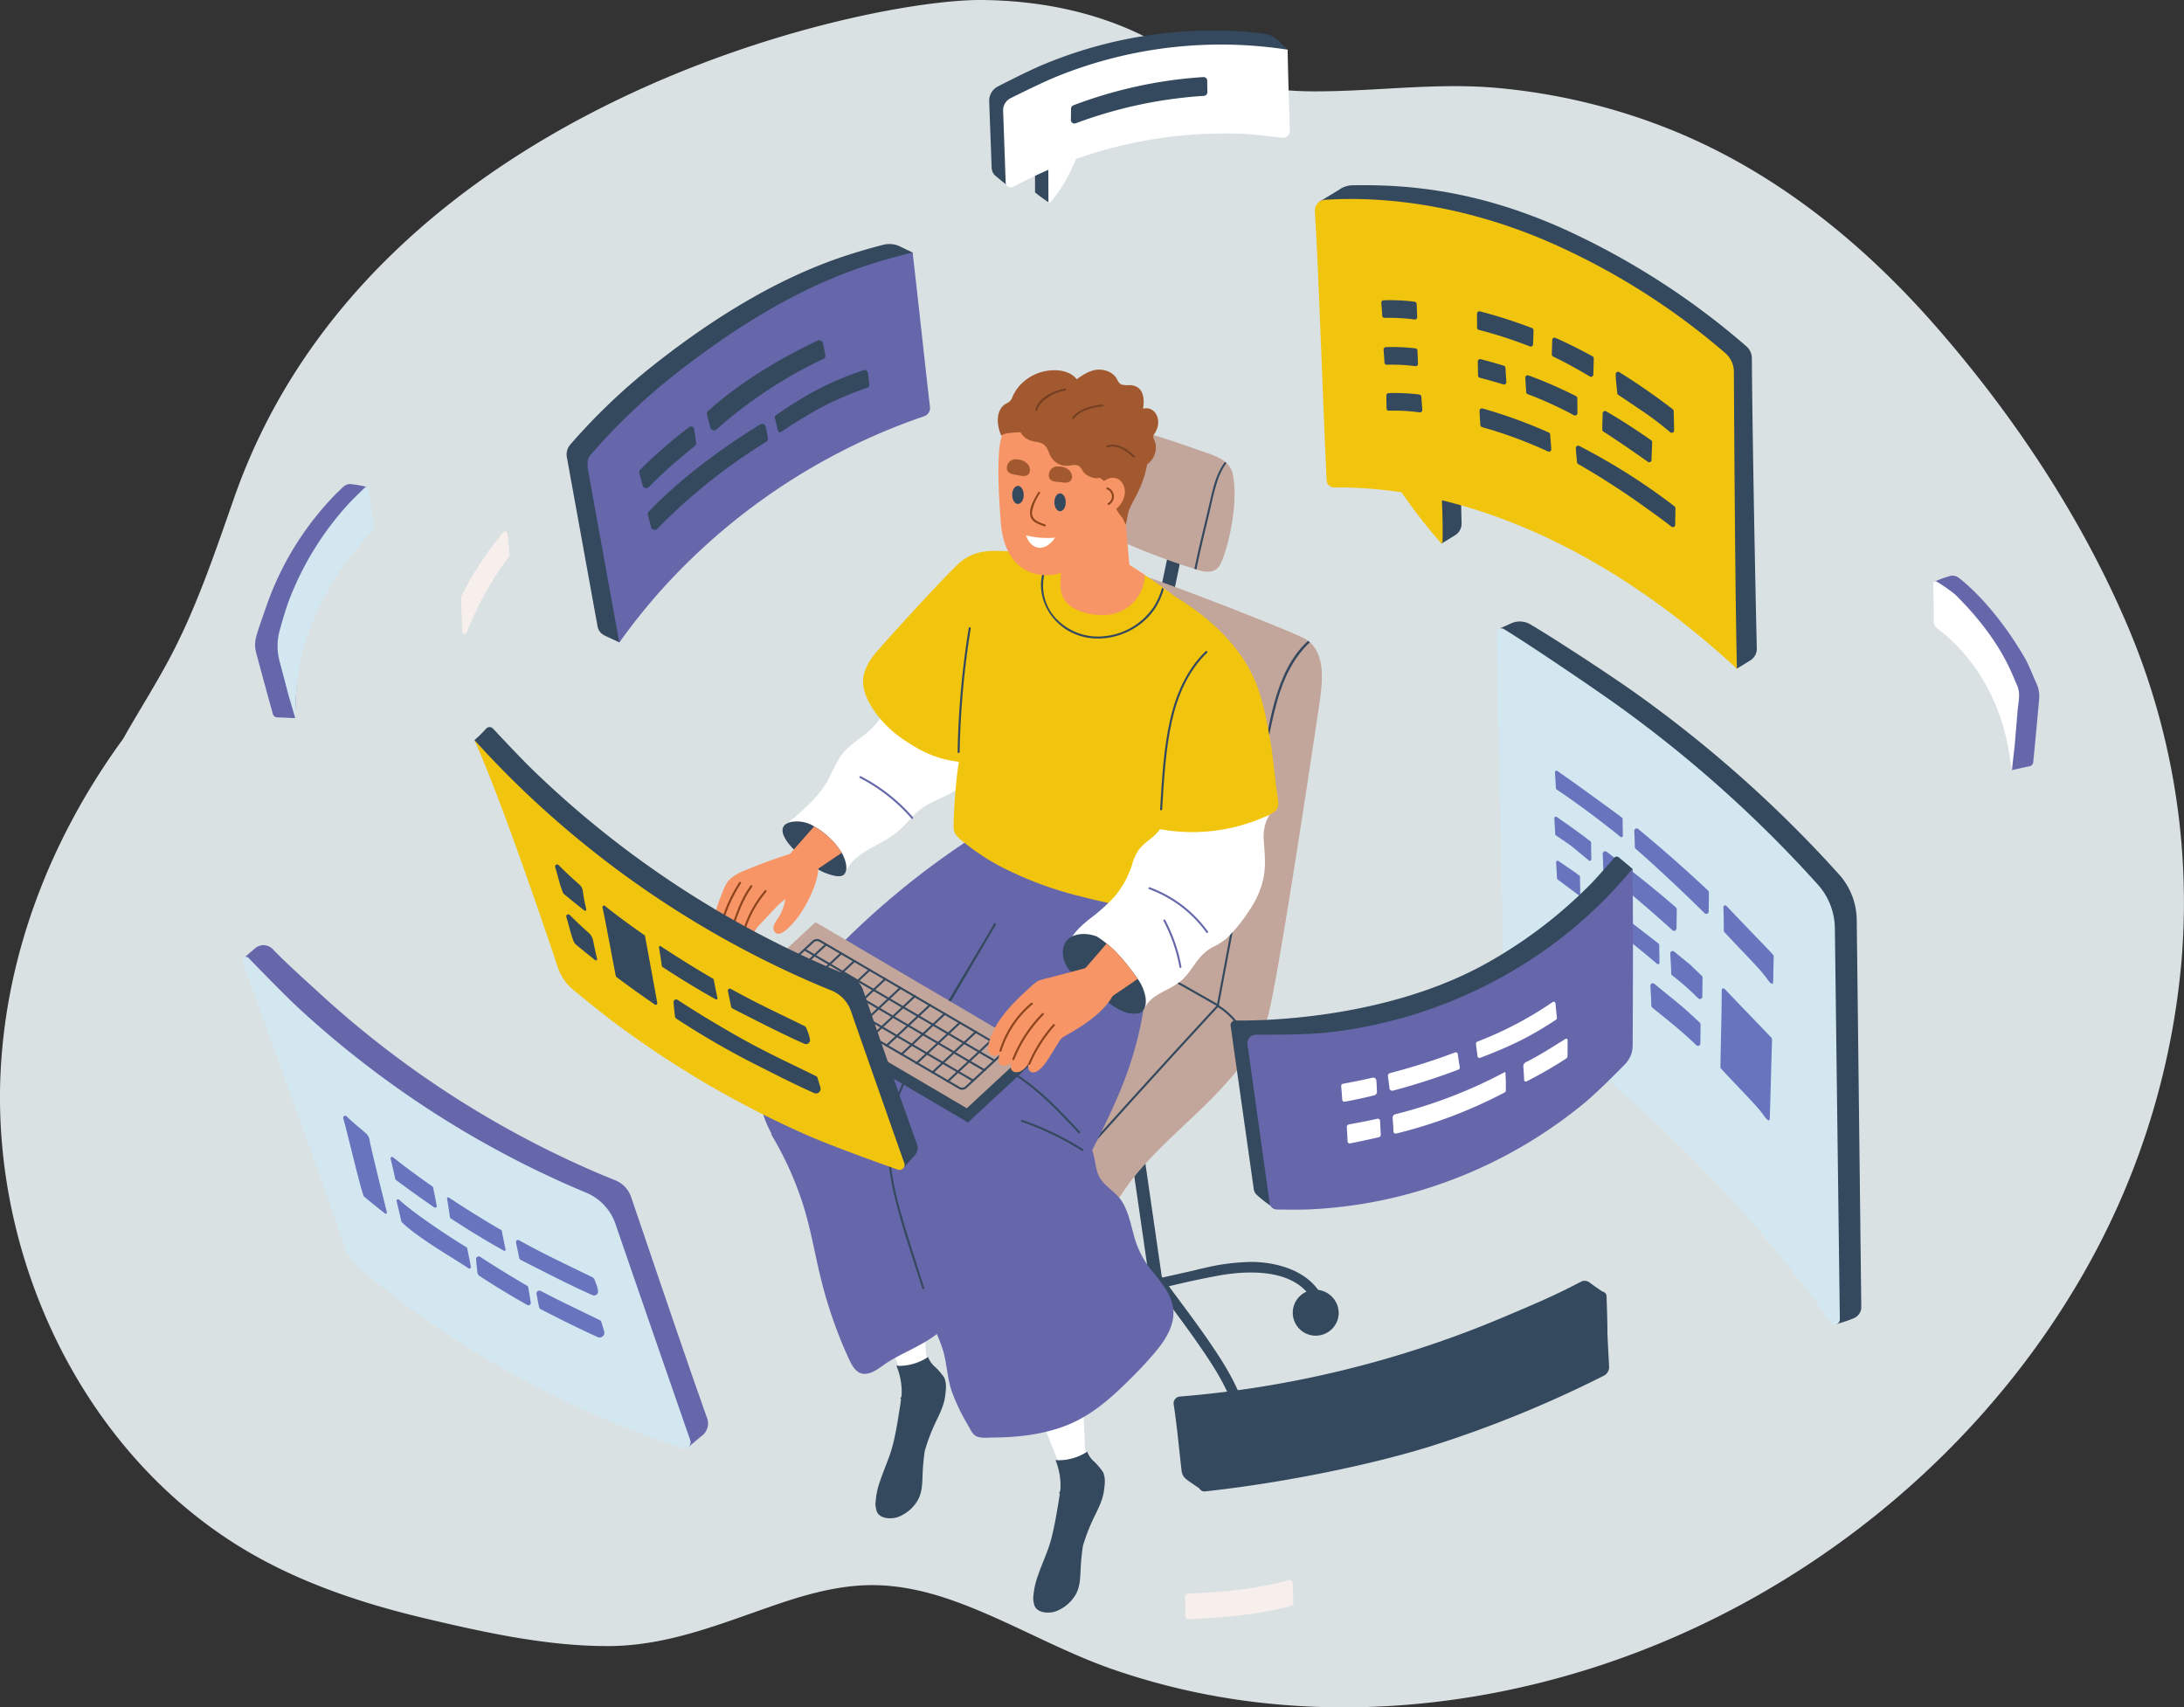 <?xml version="1.0" encoding="UTF-8"?> <svg xmlns="http://www.w3.org/2000/svg" xmlns:xlink="http://www.w3.org/1999/xlink" id="Group_268" data-name="Group 268" width="676.223" height="528.645" viewBox="0 0 676.223 528.645"><rect x="0" y="0" width="676.223" height="528.645" fill="#333333" stroke="none"/><defs><clipPath id="clip-path"><rect id="Rectangle_69" data-name="Rectangle 69" width="676.223" height="528.645" fill="none"></rect></clipPath></defs><g id="Group_267" data-name="Group 267" clip-path="url(#clip-path)"><g id="Group_266" data-name="Group 266" style="mix-blend-mode: multiply;isolation: isolate"><g id="Group_265" data-name="Group 265"><path id="Path_1888" data-name="Path 1888" d="M657.665,191.256c-14.189-32.532-34.592-63.029-57.879-89.749-22.955-26.339-50.557-48.7-83.249-61.677a189.716,189.716,0,0,0-53.019-12.608c-19.025-1.7-37.722,1.122-56.719,1.063-9.586-.03-19.2-1.132-28.188-4.624-8.735-3.4-16.575-8.632-24.967-12.734C338.178,3.367,321.056.148,303.917,0c-35.4-.3-188.327,31.571-231.31,153.832-5.689,16.181-11.123,32.542-18.96,47.84-4.733,9.24-10.43,18.038-15.54,27.118-21.873,29.948-35.992,65.38-37.9,102.7-3.026,59.286,26.662,121.3,79.392,150.558,16.3,9.045,34.18,14.838,52.262,19.11,18.408,4.349,37.733,8.6,56.73,8.511,18.31-.088,34.615-6.963,51.645-12.794,8.833-3.024,17.937-5.61,27.317-6.019,9.232-.4,18.326,1.519,27,4.556,16.98,5.943,32.51,15.319,49.5,21.287a212.035,212.035,0,0,0,48.206,10.713c33.059,3.451,66.744-.463,98.457-10.242C554.02,497.652,610,454.058,643.61,396.874a235.91,235.91,0,0,0,31.858-99.529,218.893,218.893,0,0,0-17.8-106.089" transform="translate(0 0)" fill="#dae1e3"></path><rect id="Rectangle_68" data-name="Rectangle 68" width="676.225" height="528.645" fill="none"></rect></g></g><path id="Path_1889" data-name="Path 1889" d="M889.367,415.032a21.371,21.371,0,0,0-5.534-14.079c-2.108-2.327-4.387-4.819-5.954-6.466A388.135,388.135,0,0,0,820.365,344.5c-8.6-6.07-25.147-16.845-32.042-20.9a6.472,6.472,0,0,0-5.951-.318c-1.654.748-3.367,1.519-3.367,1.519s6.775,97.771,7.1,112.462v.007c0,.242.006.491.012.727V438c.187.124.38.249.568.38a381.975,381.975,0,0,1,32.583,24.694,399.428,399.428,0,0,1,53.678,55.169c7.618,9.512,10.132,22.026,10.132,22.026s3.289-.943,5.426-1.852a3.738,3.738,0,0,0,2.28-3.488c-.2-15.421-1.079-93.481-1.417-119.9" transform="translate(-314.478 -130.273)" fill="#34495e"></path><path id="Path_1890" data-name="Path 1890" d="M881.781,419.067a20.548,20.548,0,0,0-5.315-13.523c-2.168-2.394-4.549-5-6.169-6.7a388.174,388.174,0,0,0-57.513-49.983c-8.821-6.227-27.08-18.515-33.495-22.383a1.519,1.519,0,0,0-2.3,1.336c.342,16.212,2.041,98.983,2.363,113.5v.007c0,.242.006.491.013.727v.007c.187.124.38.249.567.38a381.848,381.848,0,0,1,32.584,24.694,399.455,399.455,0,0,1,53.677,55.169c7.671,9.577,8.727,10.75,14.078,18.82a1.663,1.663,0,0,0,3.051-.933c-.274-21.471-1.221-96.506-1.537-121.11" transform="translate(-313.663 -131.705)" fill="#d3e7f0"></path><path id="Path_1891" data-name="Path 1891" d="M807.412,400.655c.1,2.054.186,2.886.271,4.94a.483.483,0,0,0,.214.382c6.546,4.409,13.182,9.344,19.782,14.67a.454.454,0,0,0,.751-.35c-.035-2.139-.067-3.057-.088-5.2a.481.481,0,0,0-.19-.38c-2.33-1.774-14.522-10.677-20.021-14.458a.453.453,0,0,0-.719.392" transform="translate(-325.945 -161.548)" fill="#6874bd"></path><path id="Path_1892" data-name="Path 1892" d="M826.431,464.8c.1,2.164.185,3.042.271,5.206a.516.516,0,0,0,.214.4c6.546,4.647,13.182,9.848,19.782,15.462a.452.452,0,0,0,.751-.369c-.035-2.254-.067-3.222-.088-5.476a.519.519,0,0,0-.19-.4c-2.33-1.869-14.523-11.254-20.021-15.238a.453.453,0,0,0-.719.413" transform="translate(-333.623 -187.435)" fill="#6874bd"></path><path id="Path_1893" data-name="Path 1893" d="M807.072,424.525c.1,2.053.185,2.886.271,4.94a.483.483,0,0,0,.214.382c6.546,4.409,3.626,2.433,10.226,7.76a.454.454,0,0,0,.751-.351c-.035-2.139-.067-3.057-.088-5.2a.481.481,0,0,0-.19-.38c-2.33-1.774-4.966-3.767-10.465-7.547a.453.453,0,0,0-.719.392" transform="translate(-325.808 -171.184)" fill="#6874bd"></path><path id="Path_1894" data-name="Path 1894" d="M808.006,447.418c.1,2.053.186,2.886.271,4.94a.5.5,0,0,0,.214.382c1.6,1.191,2.965,2.251,6.363,4.759.321.236.633.018.627-.376-.035-2.139-.067-3.057-.088-5.2a.48.48,0,0,0-.19-.38c-2.33-1.774-.979-.741-6.478-4.521a.453.453,0,0,0-.718.392" transform="translate(-326.185 -180.426)" fill="#6874bd"></path><path id="Path_1895" data-name="Path 1895" d="M848.73,435.859a.784.784,0,0,0,.269.587q2.54,2.225,5.058,4.512c5.657,5.144,11.149,10.372,16.273,15.425a.742.742,0,0,0,1.282-.5c.026-2.368.052-3.515.076-5.883a.791.791,0,0,0-.251-.586c-6.273-5.9-13.5-12.35-21.634-19.071a.745.745,0,0,0-1.237.59c.088,2.052.159,2.883.165,4.928" transform="translate(-342.559 -173.651)" fill="#6874bd"></path><path id="Path_1896" data-name="Path 1896" d="M832.341,447.756a.725.725,0,0,0,.268.568q2.531,2.048,5.041,4.159c5.637,4.75,11,9.285,16.107,13.981a.774.774,0,0,0,1.278-.593c.026-2.37.052-3.518.075-5.888a.737.737,0,0,0-.25-.568c-6.252-5.464-13.34-11.1-21.452-17.252a.782.782,0,0,0-1.233.677c.088,2.046.158,2.871.164,4.917" transform="translate(-335.943 -178.437)" fill="#6874bd"></path><path id="Path_1897" data-name="Path 1897" d="M857.231,517.456a.784.784,0,0,0,.269.587c1.694,1.483,8.506,6.607,13.629,11.66a.743.743,0,0,0,1.283-.5c.026-2.368.052-3.515.075-5.883a.793.793,0,0,0-.25-.586c-6.273-5.9-5.914-5.291-14.053-12.012a.745.745,0,0,0-1.237.59c.088,2.053.278,4.1.284,6.148" transform="translate(-345.942 -206.099)" fill="#6874bd"></path><path id="Path_1898" data-name="Path 1898" d="M867.551,500.74a.783.783,0,0,0,.269.587,82.014,82.014,0,0,1,8.085,7.11.743.743,0,0,0,1.282-.5c.026-2.368.052-3.515.076-5.883a.8.8,0,0,0-.251-.586c-6.273-5.9-.37-.742-8.509-7.463a.745.745,0,0,0-1.237.59c.088,2.053.278,4.1.285,6.148" transform="translate(-350.108 -199.351)" fill="#6874bd"></path><path id="Path_1899" data-name="Path 1899" d="M910.36,488.939c.113-3.507.14-3.225-.14-3.565-.829-1.015-6.789-7.053-14.427-15.1a.527.527,0,0,0-.922.365c.085,2.849.122,4.477.117,7.325a.563.563,0,0,0,.15.38c6.037,6.561,11.093,11.395,13.285,14.565.958,1.386,1.782,1.936,1.823,1.058.152-3.237.038-2.668.114-5.031" transform="translate(-361.253 -189.776)" fill="#6874bd"></path><path id="Path_1900" data-name="Path 1900" d="M909.2,532.06c.113-3.507.139-3.225-.14-3.565-.829-1.015-6.789-7.053-14.427-15.1a.527.527,0,0,0-.922.365c.085,2.849-.388,21.04-.392,23.888a.56.56,0,0,0,.15.38c6.038,6.561,11.093,11.395,13.285,14.565.958,1.386,1.781,1.936,1.822,1.057.152-3.237.548-19.231.624-21.594" transform="translate(-360.625 -207.183)" fill="#6874bd"></path><path id="Path_1901" data-name="Path 1901" d="M163.451,264.565v-.007a12.388,12.388,0,0,1,3.782-12.271,34.453,34.453,0,0,0-5.252-.928,3.065,3.065,0,0,0-2.187.832c-.752.706-1.762,1.663-2.294,2.193A93.417,93.417,0,0,0,135.564,290.3c-.726,2.108-2.133,5.906-2.8,8.484a9.34,9.34,0,0,0,.016,4.752c1.512,5.663,3.735,13.84,5.188,19.022a1.425,1.425,0,0,0,1.34,1.039c1.888.046,5.553.236,5.553.236s.315-36.177,9.482-50.519c2.451-3.832,5.76-3.983,8.765-7.4.166-.2.337-.395.516-.586l-.172-.764" transform="translate(-53.475 -101.471)" fill="#6667ab"></path><path id="Path_1902" data-name="Path 1902" d="M552.488,55.258l-4.063,1.976q.5-1.11,1-2.219c.168-.37-.38-.694-.55-.321q-.675,1.487-1.349,2.976l-12.125,5.9q0-.876-.006-1.752a.319.319,0,0,0-.637,0q0,1.03.007,2.061l-3.659,1.779c-.368.179-.046.728.321.55l3.34-1.624q.028,8.506.056,17.013a44.036,44.036,0,0,0,4.312,3.123s1.547-10.522,3.5-14.758c1.811-3.931,3.591-7.876,5.375-11.82l4.794-2.332c.368-.179.046-.729-.321-.55" transform="translate(-214.34 -22.013)" fill="#34495e"></path><path id="Path_1903" data-name="Path 1903" d="M601.741,43.394c-.34-8.536,4.289-21.633,4.289-21.633s-1.03-.967-2.409-2.426a8.4,8.4,0,0,0-5.131-2.576c-1.927-.225-4.321-.49-5.819-.6a136.741,136.741,0,0,0-61.919,10.051c-3.949,1.611-10.641,4.98-14.421,6.924a4.989,4.989,0,0,0-2.707,4.618c.207,5.837.608,16.165.766,20.6a3.411,3.411,0,0,0,1.236,2.515c1.45,1.2,3.16,2.572,3.16,2.572a27.9,27.9,0,0,0,8.444-2.836c13.967-6.742,42.112-18.49,60.161-17.871A127.858,127.858,0,0,1,601.23,43.96c.184.027.361.055.54.076-.012-.212-.023-.423-.029-.641" transform="translate(-207.345 -6.375)" fill="#34495e"></path><path id="Path_1904" data-name="Path 1904" d="M818.962,149.706a4.872,4.872,0,0,0-1.67-3.644,233.86,233.86,0,0,0-57.054-36.572c-21.563-9.553-41.769-13.722-64.421-13.3a7.409,7.409,0,0,0-4.721,1.432l-6.048,3.66,4.3,6.037c.875,15.222,2.531,63.732,3.406,78.954a133.577,133.577,0,0,1,29.22,2.551c27.2,5.376,52.624,18.247,74.827,34.611,7.443,5.485,17.5,22.439,17.5,22.439s2.353-1.428,4.235-2.611a4.193,4.193,0,0,0,1.967-3.653c-.516-21.1-1.4-68.917-1.534-89.907" transform="translate(-276.549 -38.82)" fill="#34495e"></path><path id="Path_1905" data-name="Path 1905" d="M778.106,214.129q-.011-.6-.021-1.193a19.869,19.869,0,0,1-5.837,1.913,13.579,13.579,0,0,1-4.752-.035l-.029.037c0,.13,0,.259,0,.389v2.073c3.533-1.127,7.1-2.164,10.635-3.185" transform="translate(-309.821 -85.961)" fill="#34495e"></path><path id="Path_1906" data-name="Path 1906" d="M743.98,232.217q-2.216.725-4.428,1.466a159.3,159.3,0,0,1-.333,18.96c3.229,4.665,5.545,8.57,5.545,8.57s2.353-1.428,4.235-2.611a4.192,4.192,0,0,0,1.967-3.653c-.155-6.337-.343-15.087-.535-24.79q-3.234,1-6.451,2.058" transform="translate(-298.417 -92.913)" fill="#34495e"></path><path id="Path_1907" data-name="Path 1907" d="M588.16,577.534c-1.258.562-2.515,1.154-3.754,1.782L583.93,576,571.5,490.175l-.073-.482-.129-.909-.293-2-.629-4.351-.219-1.514-1.062-7.348-.5-3.448-3.674-25.347c1.685,2.4,3.332,4.559,4.962,6.543q1.327,9.137,2.649,18.28c.2,1.416.409,2.832.611,4.248q.906,6.234,1.806,12.475.467,3.213.934,6.433,5.905,40.749,11.8,81.505.238,1.63.476,3.271" transform="translate(-228.053 -179.553)" fill="#34495e"></path><path id="Path_1908" data-name="Path 1908" d="M463.995,364.263c-3.333-1.926-7.844-1.946-11.571-1.717-2.206.136-4.419.68-6.635.579a6.435,6.435,0,0,1-4.8-2.146c.372-.849.714-1.713,1.013-2.595.126-.373-.463-.533-.589-.163-.244.723-.524,1.43-.819,2.13a3.964,3.964,0,0,1-.389-1.386c-.037-.388-.648-.392-.61,0a4.614,4.614,0,0,0,.708,2.056,30.19,30.19,0,0,1-6.228,9.051c-3.1,3.088-7.234,5.091-9.729,8.778a51.728,51.728,0,0,0-3.1,5.9,30.9,30.9,0,0,1-4.194,6.287,74.978,74.978,0,0,1-10.253,9.319.308.308,0,0,0,.062.479l18.964,13.139a.308.308,0,0,0,.417-.11c3.143-5.588,9.811-7.335,14.719-10.911,2.692-1.961,4.69-4.622,7.115-6.872,2.82-2.617,6.3-3.818,9.672-5.512,5.177-2.6,10.075-6.994,11.417-12.846,1.125-4.908-.64-10.847-5.166-13.463" transform="translate(-164.183 -144.526)" fill="#fff"></path><path id="Path_1909" data-name="Path 1909" d="M465.094,686.218c-1.317.814-2.355,1.344-3.672,2.157-5.067-12.051-9.961-24.068-14.124-36.591l12.448-8.243a10.116,10.116,0,0,1,2.243-1.485l1.794.38q.094.607.187,1.215.325,2.126.632,4.259.615,4.265,1.163,8.549c.73,5.713,1.363,20.319,1.49,21.763.123,1.4,1.266,2.677,1.189,4.115-.12,2.253-1.636,2.822-3.349,3.881" transform="translate(-180.571 -259.193)" fill="#fff"></path><path id="Path_1910" data-name="Path 1910" d="M476.034,711.476a4.6,4.6,0,0,0-.4-.823,3.283,3.283,0,0,0-.175-.278,20.451,20.451,0,0,0-2.856-3.105,7.365,7.365,0,0,1-1.726-2.652,16.3,16.3,0,0,1-6.972,2.607,13.07,13.07,0,0,1-2.834.083,20.836,20.836,0,0,1,1.623,8.905c-.141,1.249-.314,2.5-.505,3.748-.606,3.9-1.218,7.848-2.18,11.708-.969,3.88-2.711,7.5-3.973,11.3a23.978,23.978,0,0,0-1.424,6.9c0,.261.011.522.026.77a7.213,7.213,0,0,0,.3,1.614c.826,2.532,4.456,2.612,6.493,1.956a12.052,12.052,0,0,0,6.1-4.979c1.586-2.58,1.556-5.68,1.664-8.47a66.842,66.842,0,0,1,.646-7,58.376,58.376,0,0,1,2.917-7.928c1.4-3.088,3.013-5.873,3.432-9.245.236-1.937.431-3.581-.157-5.11" transform="translate(-183.524 -284.448)" fill="#34495e"></path><path id="Path_1911" data-name="Path 1911" d="M476.034,715.563c-1.183,3.417-3.509,6.514-4.775,9.939a57.091,57.091,0,0,0-2.045,8.588q-.884,4.382-1.992,8.708c-1.013,3.97-1.85,9.58-5.93,11.662a8.2,8.2,0,0,1-6.65.267c-.015-.248-.024-.509-.026-.77,3.079,1.142,6.4,1.015,8.683-2.069a17.9,17.9,0,0,0,2.445-5.976q1.024-3.715,1.883-7.473c1.082-4.708,1.537-9.78,3.474-14.248,1.383-3.177,3.558-6.146,4.538-9.452a4.6,4.6,0,0,1,.4.823" transform="translate(-183.524 -288.534)" fill="#34495e"></path><path id="Path_1912" data-name="Path 1912" d="M473.356,725.59a6.239,6.239,0,0,0-5.549-.374c-.374.154-.2.769.175.612a5.628,5.628,0,0,1,5.058.314.319.319,0,0,0,.316-.553" transform="translate(-188.765 -292.57)" fill="#34495e"></path><path id="Path_1913" data-name="Path 1913" d="M471,739.824a4.555,4.555,0,0,0-4.629-1.186.319.319,0,0,0,.175.612,3.907,3.907,0,0,1,4.008,1.028c.286.294.732-.161.445-.454" transform="translate(-188.181 -298.1)" fill="#34495e"></path><path id="Path_1914" data-name="Path 1914" d="M458.825,632.074a22.573,22.573,0,0,0-2.6-3.444,54.607,54.607,0,0,1-3.741-5.155c-1.973-3.055-3.714-6.293-5.4-9.556-3.219-6.225-6.255-12.623-10.342-18.2-4.1-5.6-9.316-10.584-15.415-12.263-7.18-1.976-13.951,1.289-20.973,1.531a4.847,4.847,0,0,1,.089,1.584,102.806,102.806,0,0,1,9.844,21.786c2.537,8.006,3.8,16.308,5.9,24.425a140.172,140.172,0,0,0,8.073,22.831c1.171,2.575,2.508,5.169,5.225,5.05,2.743-.122,5.012-2.376,7.277-3.769,5.579-3.433,11.867-5.521,16.81-10.159,3.074-2.885,8.188-9.29,5.247-14.666" transform="translate(-161.621 -235.283)" fill="#6667ab"></path><path id="Path_1915" data-name="Path 1915" d="M643.377,666.769c-4.756-10.519-18.03-11.49-21.985-11.537a66.866,66.866,0,0,0-15.125,1.937c-3.5.757-.589.165-4.023.94q-2.359.532-4.719,1.062l-17.658,3.955A1.552,1.552,0,0,0,578.684,665a1.584,1.584,0,0,0,1.91,1.221c3.774-.845,7.608-1.738,11.315-2.6,8.224-1.915,10.264-2.5,18.669-4.091,7.213-1.363,24.566-3.256,29.929,8.606a1.526,1.526,0,0,0,1.245.907c.051,0,.1.007.153.007a1.626,1.626,0,0,0,1.314-.683,1.593,1.593,0,0,0,.158-1.6" transform="translate(-233.594 -264.511)" fill="#34495e"></path><path id="Path_1916" data-name="Path 1916" d="M619.4,687.723c-4.076-6.363-8.66-12.531-13.093-18.5-1.572-2.117-3.144-4.231-4.695-6.355a1.6,1.6,0,0,0-1.469-.652,1.62,1.62,0,0,0-1.312.943,1.524,1.524,0,0,0,.175,1.53q2.29,3.138,4.617,6.259c4.215,5.684,8.575,11.561,12.492,17.555,3.826,5.853,9.011,14.8,9.865,24.849a1.615,1.615,0,0,0,1.613,1.47c.046,0,.093,0,.14-.005a1.54,1.54,0,0,0,1.42-1.68c-.681-8.015-3.781-16.091-9.754-25.416" transform="translate(-241.691 -267.329)" fill="#34495e"></path><path id="Path_1917" data-name="Path 1917" d="M606.078,292.694l5.6-26.814c-1.339-.361-2.673-.748-3.99-1.177l-5.425,25.956q1.908,1.013,3.811,2.036" transform="translate(-243.13 -106.859)" fill="#34495e"></path><path id="Path_1918" data-name="Path 1918" d="M610.45,236.3a6.589,6.589,0,0,0-2.018-3.667c-.134-.128-.274-.248-.42-.369-2.324-1.917-5.8-2.744-8.582-3.756q-8.87-3.227-17.951-5.818c-3.959-1.133-10.262-3.66-11.681,2.063a70.716,70.716,0,0,0-1.693,10.478,90.3,90.3,0,0,0-1.242,9.345c-.172,2.2-.808,5.258.287,7.308,1.024,1.916,3.756,2.705,5.583,3.552q8.241,3.829,16.793,6.932,4.268,1.556,8.607,2.916c.127.038.26.082.388.127.2.064.407.128.617.191,1.687.535,3.546,1.032,5.22.408,1.922-.72,2.616-2.776,3.234-4.552a58.815,58.815,0,0,0,2.158-8.085c1.044-5.411,1.725-11.6.7-17.073" transform="translate(-228.701 -89.274)" fill="#c2a59b"></path><path id="Path_1919" data-name="Path 1919" d="M630.094,240.156a20.8,20.8,0,0,0-2.967,6.2c-1.038,3.227-1.674,6.582-2.457,9.88-1.337,5.621-2.724,11.229-3.871,16.888-.21-.063-.414-.127-.618-.191,1.4-6.849,3.139-13.629,4.711-20.44.834-3.6,1.611-7.3,3.4-10.567a15.385,15.385,0,0,1,1.382-2.139c.146.121.286.241.42.369" transform="translate(-250.363 -96.8)" fill="#34495e"></path><path id="Path_1920" data-name="Path 1920" d="M617.609,318.289c-.064-.064-.134-.134-.2-.2-.12-.1-.241-.21-.369-.312-.057-.051-.121-.1-.185-.147-.153-.12-.318-.236-.484-.35-3.151-2.139-49.959-20.345-57.426-21.981.439,3.164,13.165,14.45,12.961,17.64-.967,15.048-8.32,28.7-16.379,41.1-8.371,12.878-17.487,25.234-23.07,39.665-10.561,27.29-10.459,59.017,1.28,85.932a73.621,73.621,0,0,0,3.921,7.785c.121.2.236.4.357.6.338.567.688,1.127,1.044,1.681,2.024,3.144,4.64,7.149,8.747,7.512,6.588.579,10.663-7.76,14.011-12.121,9.02-11.719,21.1-20.555,30.734-31.721a75.572,75.572,0,0,0,7.168-9.676l.248-.4c.038-.07.083-.14.121-.21.07-.115.134-.236.2-.351a49.4,49.4,0,0,0,3.87-8.116c2.756-7.543,14.826-88.255,16.016-96.365.891-6.1,2.444-15.189-2.565-19.963" transform="translate(-211.827 -119.211)" fill="#c2a59b"></path><path id="Path_1921" data-name="Path 1921" d="M660.618,333.21c-5.092,4.692-8.218,11.376-10.09,18.06-2.566,9.141-3.883,18.7-5.634,28.016q-2.731,14.542-5.456,29.072-3.485,18.543-6.97,37.087c-.038.223-.083.446-.121.668-.191-.121-.388-.229-.579-.338.038-.222.082-.445.12-.668q1.127-5.958,2.241-11.917,5.634-30,11.268-60.01c2.482-13.24,4.055-30.836,14.666-40.429.064.051.128.1.185.147.127.1.248.21.369.312" transform="translate(-255.04 -134.329)" fill="#34495e"></path><path id="Path_1922" data-name="Path 1922" d="M604.437,506.416c-.038.223-.083.445-.121.668-.191-.121-.388-.229-.579-.338q-20.329-11.735-41.244-22.376c-.369-.184-.044-.732.318-.547q20.807,10.59,41.046,22.255c.191.109.389.223.58.338" transform="translate(-227.008 -195.301)" fill="#34495e"></path><path id="Path_1923" data-name="Path 1923" d="M589.989,521.886Q565.612,548.262,541.74,575.1q-6.775,7.618-13.508,15.273c-.27.306.179.758.45.45q23.724-26.965,47.959-53.476,6.878-7.524,13.8-15.01c.278-.3-.171-.752-.45-.45" transform="translate(-213.209 -210.641)" fill="#34495e"></path><path id="Path_1924" data-name="Path 1924" d="M547.847,735.309c-1.325.8-2.367,1.321-3.692,2.122-4.952-12.1-9.731-24.161-13.775-36.724l12.527-8.124a10.079,10.079,0,0,1,2.257-1.464l1.789.4q.089.607.175,1.216.3,2.13.592,4.265.574,4.27,1.082,8.56c.676,5.72,1.169,20.331,1.281,21.776.11,1.4,1.241,2.689,1.15,4.126-.142,2.252-1.662,2.807-3.386,3.849" transform="translate(-214.11 -279)" fill="#fff"></path><path id="Path_1925" data-name="Path 1925" d="M558.318,760.68a4.611,4.611,0,0,0-.388-.828c-.051-.1-.109-.184-.172-.28a20.523,20.523,0,0,0-2.826-3.132,7.362,7.362,0,0,1-1.7-2.668,16.3,16.3,0,0,1-7,2.54,13.029,13.029,0,0,1-2.834.056,20.838,20.838,0,0,1,1.537,8.921c-.153,1.247-.337,2.5-.541,3.743-.643,3.89-1.292,7.836-2.292,11.688-1.006,3.87-2.782,7.473-4.081,11.261a23.99,23.99,0,0,0-1.49,6.888c0,.261.007.522.019.77a7.175,7.175,0,0,0,.287,1.617c.8,2.54,4.43,2.655,6.473,2.018a12.048,12.048,0,0,0,6.143-4.921c1.611-2.565,1.611-5.666,1.744-8.453a66.854,66.854,0,0,1,.713-7,58.348,58.348,0,0,1,2.992-7.9c1.432-3.075,3.069-5.844,3.521-9.211.255-1.935.464-3.577-.109-5.112" transform="translate(-216.594 -304.292)" fill="#34495e"></path><path id="Path_1926" data-name="Path 1926" d="M515.5,562.54A28.724,28.724,0,0,1,510.1,551.6c-.921-3.413-1.66-6.991-3.518-10.049-2.072-3.408-6.262-5.031-7.6-8.893-.8-2.314-.858-4.859-1.713-7.1,3.133-6.145,6.165-12.341,8.8-18.706a110.81,110.81,0,0,0,8.159-33.582c.967-11.8.38-23.666-.459-35.456q-.161-2.271-.333-4.542a13.405,13.405,0,0,0-.37-3.5c-.617-1.685-3.546-2-5-2.5-5.576-1.886-11.184-3.7-16.906-5.1-5.933-1.446-12.375-2.788-18.516-2.482-3.651.182-8.29,2.4-8.241,6.363A250.615,250.615,0,0,0,428.9,452.831q-8.682,7.858-16.6,16.512c-5.011,5.485-9.8,11.292-13.251,17.911-3.361,6.45-5.383,13.761-4.822,21.075.536,6.973,3.739,12.872,7.866,18.369,4.163,5.544,8.723,10.719,11.558,17.12,1.407,3.178,2.654,6.489,4.912,9.186a24.426,24.426,0,0,0,7.158,5.517c3.187,1.747,6.556,3.138,9.7,4.965a31.591,31.591,0,0,1,7.158,5.859c1.074,2.549,2.372,5,3.692,7.435a51.055,51.055,0,0,1,4.977,11.26c1.049,4.032,1.221,8.221,2.556,12.19a59.867,59.867,0,0,0,5.117,10.625c.67,1.165,1.293,2.75,2.624,3.311,1.509.637,3.639.346,5.234.338,7.585-.042,15.294-.946,22.405-3.7,7.47-2.9,13.421-8.051,19.057-13.608,2.963-2.921,5.883-5.93,8.55-9.126,2.26-2.708,4.392-5.74,5.277-9.205,1.7-6.66-2.707-11.5-6.565-16.32" transform="translate(-159.108 -169.409)" fill="#6667ab"></path><path id="Path_1927" data-name="Path 1927" d="M548.877,368.847c.649-5.742.635-11.54,1.872-17.209.715-3.277,3.6-4.361,6.214-3.793.2-.234.407-.467.625-.69a7.572,7.572,0,0,1,3.567-2.163,70.882,70.882,0,0,0,1.809-10.968c-.032-.192-.061-.385-.095-.577-1.08-6.142-2.487-12.812-5.5-18.333-1.852-3.395-4.316-6.44-6.336-9.734-2.219-1.948-4.5-3.826-6.833-5.614-.267-.2-.541-.414-.815-.617-.178-.134-.357-.274-.541-.408q-2.645-1.976-5.392-3.832-3.381-2.3-6.894-4.4a24.531,24.531,0,0,0-7.168-3.132,9.855,9.855,0,0,0-4.157-.089.313.313,0,0,0-.159-.051c-10.879-.49-18.55-.853-29.441-1.19-4.411-.134-8.187.764-11.6,3.667-3.622,3.075-25.278,26.787-26.768,28.894a16.262,16.262,0,0,0-2.89,5.831c-.91,4.271,1.292,8.517,3.75,11.872a35.07,35.07,0,0,0,8.766,8.3c5.7,3.819,10.17,5.9,16.962,6.735-.968,4.647-1.875,18.709-1.627,20.853.216,1.891,1.826,2.98,3.189,4.094a69.217,69.217,0,0,0,10.828,7.218,111.915,111.915,0,0,0,25.483,9.562c4.519,1.165,9.084,2.164,13.654,3.087q1.547.315,3.094.611a7.12,7.12,0,0,0,2.635.305c1.757-.363,2.693-3.03,3.469-4.367a194.212,194.212,0,0,0,9.81-19.307l.079-.017c.078-1.5.234-3.018.406-4.542" transform="translate(-180.923 -115.47)" fill="#f1c40e"></path><path id="Path_1928" data-name="Path 1928" d="M559.908,203.042c-3.887-4.078-9.149-5.663-14.692-5.377-5.659.293-12.129,1.654-16.858,4.912-4.635,3.194-8.51,8.309-8.114,13.464.5-.131.2-.014.722-.087a14.476,14.476,0,0,1,6.757.632,37.869,37.869,0,0,1,10.255,1.3c5.794,1.647,8.658,6.326,10.039,11.9.686,2.771,1.069,5.608,1.778,8.373.532,2.076,1.148,4.687,2.727,6.251,3.7,3.66,5.96-.225,6.236-3.64.407-5.015,5.9-9.127,6.843-20.39.472-5.634-1.746-13.2-5.694-17.339" transform="translate(-210.008 -79.783)" fill="#a3592f"></path><path id="Path_1929" data-name="Path 1929" d="M578.55,299.837a23.253,23.253,0,0,1-2.043,4.908c-4.9,8.632-16.583,12.878-25.756,8.886-8.619-3.749-13.146-14.158-8.142-22.586a.32.32,0,0,1,.554.318,14.841,14.841,0,0,0,1.477,16.965,17.845,17.845,0,0,0,15.017,6.13,20.885,20.885,0,0,0,15.762-9.141,21.8,21.8,0,0,0,2.591-5.888c.184.134.363.274.541.407" transform="translate(-218.207 -117.431)" fill="#34495e"></path><path id="Path_1930" data-name="Path 1930" d="M570.762,243.415c-.044-.744-.088-1.489-.127-2.234q-.333-5.684-.567-11.379-1.294.628-2.577,1.286c-5.141,2.609-10.19,5.513-15.16,8.672q.592,11.812,1.76,23.56.817,8.271,1.919,16.5,8.729-2.135,17.407-4.623-1.688-15.835-2.656-31.776" transform="translate(-222.972 -92.77)" fill="#f79567"></path><path id="Path_1931" data-name="Path 1931" d="M557.7,239.242a2.457,2.457,0,0,1,.738-1.659,36.062,36.062,0,0,1,1.645-13.767c.008-.026.02-.05.028-.076-1.044-3.67-2.906-7.028-4.028-10.768-.33-1.1-.645-2.106-1-3.019-3.549.538-7.1,1.034-10.654,1.521-4.55.623-9.1,1.274-13.648,1.9-2.185.3-4.374.592-6.539,1.1-1.311.306-2.315,1.488-3.58,1.925a25.389,25.389,0,0,0-1.959,7.076c-.652,7.056-.117,15.466.412,22.738.429,5.892,2.452,13.465,9.793,15.972a14.851,14.851,0,0,0,8.49.084c6.531-1.639,11.574-6.441,14.358-9.392a31.419,31.419,0,0,0,5.926-10.181,27.751,27.751,0,0,1,.018-3.456" transform="translate(-209.273 -84.756)" fill="#f79567"></path><path id="Path_1932" data-name="Path 1932" d="M525.567,255.33c.091,1.542.96,2.68,1.942,2.543s1.7-1.5,1.614-3.041-.96-2.68-1.942-2.543-1.7,1.5-1.614,3.04" transform="translate(-212.164 -101.843)" fill="#34495e"></path><path id="Path_1933" data-name="Path 1933" d="M547.482,259.183c.089,1.52.946,2.642,1.915,2.507s1.68-1.476,1.591-3-.946-2.643-1.915-2.507-1.68,1.478-1.591,3" transform="translate(-221.011 -103.416)" fill="#34495e"></path><path id="Path_1934" data-name="Path 1934" d="M539.462,281.069c-3.187,2.047-5.873-.329-6.688-3.085a27.128,27.128,0,0,0,8.958.7,7.768,7.768,0,0,1-2.27,2.386" transform="translate(-215.077 -112.22)" fill="#fff"></path><path id="Path_1935" data-name="Path 1935" d="M529.258,239.962a4.809,4.809,0,0,0-3.406-1.434,2.608,2.608,0,0,0-2.87,1.72c-.826,2.6,1.488,2.9,2.6,3.063s2.879.782,3.831-.126c.908-.867.56-2.371-.157-3.223" transform="translate(-211.053 -96.287)" fill="#a3592f"></path><path id="Path_1936" data-name="Path 1936" d="M550.959,243.439a4.808,4.808,0,0,0-3.492-1.209,2.608,2.608,0,0,0-2.752,1.9c-.655,2.652,1.673,2.8,2.8,2.887s2.924.593,3.814-.375c.85-.924.4-2.4-.366-3.206" transform="translate(-219.851 -97.786)" fill="#a3592f"></path><path id="Path_1937" data-name="Path 1937" d="M560.021,209.343a13.881,13.881,0,0,0-10.906-6.932,22.463,22.463,0,0,0-8.183.444,57.376,57.376,0,0,0-7.889,3.055,60.989,60.989,0,0,0-8.265,4.172,13.2,13.2,0,0,0-3.407,2.89c-.02.03-.043.058-.063.089a8.318,8.318,0,0,0-.791,1.488c-.115.428-.246.852-.376,1.275-.03.118-.057.242-.087.361a.2.2,0,0,0,.112,0c2.453-.905,16.083-1.972,25.025,3.739a9.175,9.175,0,0,1,3.15,4.887,11.035,11.035,0,0,0,1.466,4.014c.9,1.165,2.291,1.8,3.282,2.873.733,1.705.763,3.583,1.368,5.338a17.856,17.856,0,0,0,2.965,4.872c.168.219,1.075,2.35,1.126,2.108.633-2.991,1.423-7.968,2.4-10.847a35.606,35.606,0,0,0,1.727-7.9c.537-5.322.1-11.217-2.658-15.92" transform="translate(-209.942 -81.641)" fill="#a3592f"></path><path id="Path_1938" data-name="Path 1938" d="M577.321,250.109c-2.706-4.9-9.326.171-8.471,4.477a1.218,1.218,0,0,0,1.454.961,1.6,1.6,0,0,0,.171,1.291,1.227,1.227,0,0,0,.08,2.392c4.378.809,8.99-5.091,6.766-9.121" transform="translate(-229.61 -100.155)" fill="#f79567"></path><path id="Path_1939" data-name="Path 1939" d="M574.884,253.125a.3.3,0,0,0-.228.556,2.362,2.362,0,0,1,.355,4.27c-.327.195-.094.75.238.552a2.968,2.968,0,0,0-.366-5.378" transform="translate(-231.911 -102.175)" fill="#8c441c"></path><path id="Path_1940" data-name="Path 1940" d="M539.546,265.5c-2.015-.771-4.394-1.4-4.057-4.106a15.463,15.463,0,0,1,2.4-5.54c.2-.329-.281-.693-.481-.361-1.16,1.936-2.779,4.463-2.542,6.834.246,2.461,2.472,2.973,4.448,3.729.361.138.59-.418.228-.556" transform="translate(-215.913 -103.088)" fill="#8c441c"></path><path id="Path_1941" data-name="Path 1941" d="M569.834,289.062a24.537,24.537,0,0,0-7.168-3.132q-4.88.21-9.772.433c-.42.019-.42.668,0,.649l.5-.018a8.721,8.721,0,0,0-2.6,5.875c-.235,2.425-.509,5.347.656,7.588,2.292,4.417,9.039,5.716,13.553,5.366a12.778,12.778,0,0,0,10.7-7.645,12.457,12.457,0,0,0,1.031-4.717q-3.38-2.3-6.894-4.4" transform="translate(-222.265 -115.428)" fill="#f79567"></path><path id="Path_1942" data-name="Path 1942" d="M500.677,325.914a270.122,270.122,0,0,0-3.445,38.414.318.318,0,0,0,.636,0,268.865,268.865,0,0,1,3.423-38.245c.065-.4-.549-.573-.614-.169" transform="translate(-200.729 -131.476)" fill="#34495e"></path><path id="Path_1943" data-name="Path 1943" d="M493.907,479.5c-8.374,14.268-17.1,28.39-25.084,42.878-3.489,6.33-6.506,13.026-7.441,20.257-1.005,7.776.224,15.634,2.15,23.172,2.294,8.981,5.347,17.784,8.135,26.62.123.389.738.223.614-.169-2.426-7.687-4.992-15.347-7.187-23.1-2.162-7.642-3.839-15.574-3.357-23.559.468-7.739,3.326-14.886,6.958-21.65,3.671-6.839,7.768-13.463,11.7-20.156l14.066-23.967a.319.319,0,0,0-.55-.321" transform="translate(-186.111 -193.508)" fill="#34495e"></path><path id="Path_1944" data-name="Path 1944" d="M457.483,543.828,390.817,504.6l19.836-18.4,66.666,39.225Z" transform="translate(-157.77 -196.277)" fill="#34495e"></path><path id="Path_1945" data-name="Path 1945" d="M545.432,574.477c-6.708-7.2-13.558-14.465-22.187-19.388a.319.319,0,0,0-.321.55c8.583,4.9,15.387,12.125,22.059,19.288.28.3.729-.15.45-.45" transform="translate(-211.037 -224.067)" fill="#34495e"></path><path id="Path_1946" data-name="Path 1946" d="M456.86,536.444l-66.666-39.225,19.836-18.4L476.7,518.046Z" transform="translate(-157.518 -193.296)" fill="#c2a59b"></path><path id="Path_1947" data-name="Path 1947" d="M404.069,500.864a1.436,1.436,0,0,1-.248-2.292l5.71-5.3-.821-.108-5.322,4.933a2.066,2.066,0,0,0,.363,3.31l47.062,27.513.49-.452Zm6.964-8.982-.821-.108-.949.878.821.109Zm61.232,28.538-2.343-1.369-.573-.331-4.125-2.419-.573-.331L430.8,496.179l-1.324-.77-2.247-1.312-1.33-.783-9.313-5.442a2.065,2.065,0,0,0-2.457.267l-3.355,3.113-.56.522-.949.878-.553.516-5.322,4.933a2.066,2.066,0,0,0,.363,3.31l47.062,27.513.573.331,4.131,2.419.573.331,3.342,1.954a2.108,2.108,0,0,0,1.051.287,2.079,2.079,0,0,0,1.407-.554l10.745-9.963a2.072,2.072,0,0,0-.369-3.31m-.064,2.839-10.745,9.963a1.431,1.431,0,0,1-1.7.191l-3.177-1.859-.58-.338-4.125-2.413-.573-.331-47.234-27.608a1.436,1.436,0,0,1-.248-2.292l5.71-5.3.553-.515.949-.879.56-.522,2.967-2.75a1.423,1.423,0,0,1,1.7-.191l7.989,4.673,1.337.776,2.247,1.318,1.324.77,35.012,20.466.573.331,4.131,2.419.573.332,2.5,1.464a1.4,1.4,0,0,1,.7,1.082,1.429,1.429,0,0,1-.445,1.209" transform="translate(-162.575 -196.834)" fill="#34495e"></path><path id="Path_1948" data-name="Path 1948" d="M473.5,525.213l-.573-.331L417.618,492.51c-.132.17-.264.34-.4.5l55.231,32.32.573.331,3.061,1.792q.276-.2.55-.41Z" transform="translate(-168.427 -198.822)" fill="#34495e"></path><path id="Path_1949" data-name="Path 1949" d="M468.127,530.086l-55.314-32.372c-.132.17-.264.34-.4.5l55.231,32.32.573.331,3.061,1.792.55-.41-3.128-1.835Z" transform="translate(-166.488 -200.923)" fill="#34495e"></path><path id="Path_1950" data-name="Path 1950" d="M461.989,535.29l-55.314-32.372c-.132.17-.264.34-.4.5l55.231,32.32.573.331,3.061,1.792.55-.41-3.128-1.835Z" transform="translate(-164.01 -203.024)" fill="#34495e"></path><path id="Path_1951" data-name="Path 1951" d="M501.908,537.937l-.477.452-12.872,12.044-.484.459.573.331.49-.452L502,538.72l.477-.452Zm-4.125-2.419-.573-.331-.484.452-12.865,12.05-.49.452.573.331.49-.452L497.3,535.97Z" transform="translate(-195.133 -216.051)" fill="#34495e"></path><path id="Path_1952" data-name="Path 1952" d="M485.762,528.53l-.478.451-12.871,12.044-.484.459.573.331.49-.452,12.865-12.05.477-.452Zm-4.125-2.419-.573-.331-.484.452-12.865,12.05-.49.452.573.331.49-.452,12.865-12.05Z" transform="translate(-188.615 -212.253)" fill="#34495e"></path><path id="Path_1953" data-name="Path 1953" d="M470.216,519.389l-.478.452-12.871,12.044-.484.459.573.331.49-.452,12.865-12.05.477-.452Zm-4.125-2.419-.573-.331-.484.452-12.865,12.05-.49.452.573.331.49-.452,12.865-12.05Z" transform="translate(-182.339 -208.563)" fill="#34495e"></path><path id="Path_1954" data-name="Path 1954" d="M454.826,510.493l-.478.452-12.872,12.044-.484.459.573.331.49-.452,12.865-12.05.477-.452Zm-4.125-2.419-.573-.331-.484.452-12.865,12.05-.49.452.573.331.49-.452,12.865-12.05Z" transform="translate(-176.126 -204.972)" fill="#34495e"></path><path id="Path_1955" data-name="Path 1955" d="M438.813,501.152l-.478.452-12.872,12.044-.484.458.573.331.49-.452,12.865-12.05.477-.452Zm-4.125-2.419-.573-.331-.484.452L420.766,510.9l-.49.452.573.331.49-.452,12.865-12.05Z" transform="translate(-169.662 -201.201)" fill="#34495e"></path><path id="Path_1956" data-name="Path 1956" d="M423.956,492.7l-.478.452L410.607,505.2l-.484.458.573.331.49-.452,12.865-12.05.477-.452Zm-4.125-2.419-.573-.331-.484.452-12.865,12.05-.49.452.573.331.49-.452,12.865-12.05Z" transform="translate(-163.664 -197.789)" fill="#34495e"></path><path id="Path_1957" data-name="Path 1957" d="M549.32,590.518a89.7,89.7,0,0,0-18.726-9c-.388-.134-.555.481-.169.614A88.945,88.945,0,0,1,549,591.068c.347.219.667-.331.321-.55" transform="translate(-214.04 -234.747)" fill="#34495e"></path><path id="Path_1958" data-name="Path 1958" d="M565.665,204.294a3.223,3.223,0,0,0-2.6-.239c.579-3.635-.012-7.227-4.251-7.333a8.144,8.144,0,0,1-2.233-.125c-1.219-.382-1.372-1.591-2.065-2.458a6.084,6.084,0,0,0-3.23-1.979c-3.442-.886-6.3.979-8.749,2.749-2.017-2.546-5.587-3.037-8.5-2.707a14.581,14.581,0,0,0-8.756,4.214,12.8,12.8,0,0,0-2.677,4.039,3.037,3.037,0,0,1-1.431,1.729c-.237.125-.477.228-.7.371a4.625,4.625,0,0,0-1.367,1.333c-1.558,2.3-1.119,5.558-.067,8.217a.291.291,0,0,0,.561-.066c2.085-1.151,4.524-1.673,6.685-2.663,2.229-.191,4-1.435,6.12-2.044a16.174,16.174,0,0,1,9.962.865,43.244,43.244,0,0,1,8.172,4.413c2.626,1.706,5.257,3.456,6.649,6.273.9,1.823,1.919,3.277,4.163,3.271a5.6,5.6,0,0,0,4.473-2.375,6.532,6.532,0,0,0,1.137-4.792c-.121-.773-.81-1.8-.724-2.513.044-.365.523-.874.686-1.191a8.248,8.248,0,0,0,.663-1.673c.46-1.77.051-4.233-1.923-5.316" transform="translate(-209.149 -77.482)" fill="#a3592f"></path><path id="Path_1959" data-name="Path 1959" d="M546.809,201.773c-3.375.565-8.426,2.835-9.172,6.609-.076.38.522.455.6.078.371-1.877,2.321-3.371,3.874-4.328a13.159,13.159,0,0,1,4.786-1.763.3.3,0,0,0-.084-.6" transform="translate(-217.037 -81.452)" fill="#754022"></path><path id="Path_1960" data-name="Path 1960" d="M566.145,210.06c-3.125.232-7.4,1.319-9.357,3.982a.3.3,0,0,0,.48.362c1.841-2.5,6.035-3.531,8.961-3.748.386-.029.3-.624-.084-.6" transform="translate(-224.746 -84.799)" fill="#754022"></path><path id="Path_1961" data-name="Path 1961" d="M583.206,234.437c-2-2.13-5.587-4.422-8.6-3.236-.36.141-.122.694.239.552,2.72-1.07,6.1,1.151,7.893,3.057.262.28.738-.09.472-.373" transform="translate(-231.89 -93.203)" fill="#754022"></path><path id="Path_1962" data-name="Path 1962" d="M555.878,231.867a8.524,8.524,0,0,0-3.859-5.372,39.52,39.52,0,0,0-7.259-4.027,28.535,28.535,0,0,0-8.383-2.182,22.687,22.687,0,0,0-4.923.06c-.531.066-1.8-.013-2.008.647a.259.259,0,0,0,0,.061.307.307,0,0,0-.5.3,5.608,5.608,0,0,0,3.665,3.939c1.42.526,2.968.333,4.21,1.337,1.107.9,1.452,2.576,2.137,3.763a5.541,5.541,0,0,0,4.8,2.708c1.39.058,3.135-.809,4.238.45.6.688.831,1.465,1.586,2.082,1.28,1.048,3.385,1.763,4.973,1,1.674-.8,1.634-3.2,1.332-4.762" transform="translate(-213.525 -88.885)" fill="#a3592f"></path><path id="Path_1963" data-name="Path 1963" d="M558.318,764.8c-1.216,3.406-3.571,6.48-4.87,9.892a57.185,57.185,0,0,0-2.126,8.568q-.927,4.374-2.075,8.689c-1.051,3.959-1.942,9.561-6.041,11.6a8.2,8.2,0,0,1-6.652.2c-.013-.249-.019-.509-.019-.77,3.069,1.171,6.391,1.076,8.7-1.986a17.882,17.882,0,0,0,2.5-5.952q1.06-3.7,1.954-7.454c1.126-4.7,1.63-9.765,3.609-14.215,1.413-3.163,3.615-6.111,4.628-9.408a4.61,4.61,0,0,1,.388.828" transform="translate(-216.594 -308.408)" fill="#34495e"></path><path id="Path_1964" data-name="Path 1964" d="M555.792,774.679a6.237,6.237,0,0,0-5.545-.426c-.376.15-.212.766.169.614a5.629,5.629,0,0,1,5.055.363.319.319,0,0,0,.321-.55" transform="translate(-222.045 -312.375)" fill="#34495e"></path><path id="Path_1965" data-name="Path 1965" d="M553.3,788.885a4.556,4.556,0,0,0-4.617-1.23.319.319,0,0,0,.169.614,3.905,3.905,0,0,1,4,1.066c.284.3.733-.154.45-.45" transform="translate(-221.41 -317.893)" fill="#34495e"></path><path id="Path_1966" data-name="Path 1966" d="M643.509,534.648c-.038.07-.083.14-.121.21l-.248.4c-.331-.561-.675-1.114-1.025-1.662-2.5-3.908-5.6-8.472-9.67-10.878a.321.321,0,0,1,.325-.554c4.029,2.387,7.072,6.8,9.6,10.65.395.6.776,1.215,1.14,1.833" transform="translate(-255.252 -210.776)" fill="#34495e"></path><path id="Path_1967" data-name="Path 1967" d="M685.48,677.106a7.115,7.115,0,1,1-7.109-7.426,7.273,7.273,0,0,1,7.109,7.426" transform="translate(-270.984 -270.345)" fill="#34495e"></path><path id="Path_1968" data-name="Path 1968" d="M425.094,437.045c-.14-.287-.287-.568-.445-.849a22.578,22.578,0,0,0-4.187-4.992,21.708,21.708,0,0,0-4.339-3.174,10.089,10.089,0,0,0-7.312-1.336c-4.816,1.263-1.63,5.884,1.025,8.49q.257.257.495.476.411.44.842.861a46.252,46.252,0,0,0,3.534,3.027,24.354,24.354,0,0,0,2.49,1.716,1.332,1.332,0,0,0,.177.1,15.788,15.788,0,0,0,3.2,1.447c1.19.379,3.723,1.221,4.809.079,1.379-1.44.4-4.419-.293-5.841" transform="translate(-164.027 -172.157)" fill="#34495e"></path><path id="Path_1969" data-name="Path 1969" d="M419.957,432.271a21.7,21.7,0,0,0-4.339-3.174c-2.478,2.813-4.663,5.285-6.287,7.153-.439.5-.836.958-1.184,1.367-.977,1.141-1.605,1.9-1.788,2.185-.47.72-1.337,1.654-1.288,2.582.049.97,1.1,1.88,1.654,2.594,1.049,1.349,1.868,2.667,3.607,1.611,2.173-1.312,4.26-2.813,6.36-4.26a1.666,1.666,0,0,1,.189-.128v-.006c.305-.214.617-.422.922-.629q3.177-2.143,6.342-4.3a22.6,22.6,0,0,0-4.187-4.992" transform="translate(-163.523 -173.223)" fill="#f79567"></path><path id="Path_1970" data-name="Path 1970" d="M401.549,443.428c-1.416-.9-3.107-.439-4.73-.275a6.375,6.375,0,0,1-1.776-.03.3.3,0,0,0-.317-.073c-.14.043-.287.092-.427.135-4.59,1.434-9.119,3.082-13.544,4.956A14.983,14.983,0,0,0,375.676,451c-1.385,1.41-2.044,3.388-2.746,5.188a31.063,31.063,0,0,0-2.094,7.061c-.134.983-.213,2.5.97,2.887a1.29,1.29,0,0,0,1.172-.177c-.043,1.1.317,2.124,1.672,2.167a1.8,1.8,0,0,0,1.605-1,1.656,1.656,0,0,0,1.324,1.544c1.227.3,2.075-.891,2.7-2.118a1.717,1.717,0,0,0,2.045,1.477c.927-.147,1.306-1.611,1.9-2.228,1.1-1.141,4.748-5.035,6-6.354a23.178,23.178,0,0,1,2.594-2.295,15.672,15.672,0,0,1-1.538,4.766c-.629,1.264-2.673,3.327-2.014,4.92,1.532,3.686,6.818-3.192,7.4-3.986,2.716-3.692,6.036-10.059,6.36-14.868.006-.079.006-.153.012-.226v-.006c.073-1.519-.049-3.43-1.483-4.333" transform="translate(-149.674 -178.79)" fill="#f79567"></path><path id="Path_1971" data-name="Path 1971" d="M392.764,462.278a34.163,34.163,0,0,0-6.448,11.424c-.13.39.485.557.614.169a33.291,33.291,0,0,1,6.284-11.143c.264-.31-.184-.763-.45-.45" transform="translate(-155.945 -186.575)" fill="#8c441c"></path><path id="Path_1972" data-name="Path 1972" d="M385.5,459.779c-2.942,4.074-4.559,8.82-6.117,13.549-.128.39.486.558.614.169,1.541-4.678,3.143-9.367,6.053-13.4.24-.333-.312-.651-.55-.321" transform="translate(-153.147 -185.553)" fill="#8c441c"></path><path id="Path_1973" data-name="Path 1973" d="M379.975,458.052a46.5,46.5,0,0,0-5.651,12.394.319.319,0,0,0,.614.169,45.893,45.893,0,0,1,5.586-12.242c.223-.345-.328-.664-.55-.321" transform="translate(-151.106 -184.853)" fill="#8c441c"></path><path id="Path_1974" data-name="Path 1974" d="M616.47,400.535c-.665-1.025-1.623-2.45-2.84-2.853-1.425-.472-3.234.76-4.507,1.323a103.107,103.107,0,0,0-11.83,6.178c-1.83,1.112-3.6,2.314-5.409,3.459-.949.6-1.911,1.181-2.906,1.7-.381.2-.765.392-1.156.571-.017.008-.81.324-1.549.57.06-.379.111-.76.142-1.146s-.579-.389-.611,0a13.4,13.4,0,0,1-.18,1.344c-.369.1-.628.129-.6.017.079-.383-.509-.547-.589-.162-.016.079-.033.157-.049.236a.308.308,0,0,0,.079.3,1.33,1.33,0,0,0,1.01.333,14.672,14.672,0,0,1-5.417,7.945,20.46,20.46,0,0,0-3.348,3.087,15.179,15.179,0,0,0-2.219,4.881,29.6,29.6,0,0,1-5.488,9.9,56.252,56.252,0,0,1-7.816,6.949c-2.355,1.917-4.936,4.179-6.1,7.07a2.126,2.126,0,0,0,.481,2.484c1.261,1.541,2.712,2.961,4.108,4.378q4.213,4.278,8.83,8.132,1.915,1.6,3.894,3.12,1.081.833,2.181,1.641a9.151,9.151,0,0,0,2.323,1.574c1.035.32,1.31-.536,1.711-1.306a9.44,9.44,0,0,1,3.366-3.465c2.426-1.581,5.2-2.59,7.474-4.418,2.465-1.985,3.928-4.827,5.916-7.231a13.727,13.727,0,0,1,4.223-3.434,20.423,20.423,0,0,0,4.3-2.773,48.672,48.672,0,0,0,7.022-8.725,27.41,27.41,0,0,0,4.3-9.956c.769-3.824.332-7.495.1-11.339a13.92,13.92,0,0,1,.588-5.657c.677-1.847,1.813-3.426,2.247-5.37a12.444,12.444,0,0,0-1.673-9.356" transform="translate(-223.995 -160.498)" fill="#fff"></path><path id="Path_1975" data-name="Path 1975" d="M631.188,373.03c-.094-1.6-.384-3.221-.6-4.811-.5-3.669-1.116-10.313-1.773-13.956-1.156-6.406-2.273-13.024-4.822-19.049-4.735-11.19-14.644-20.026-24.968-26.2-3.041-1.817-2.073.125-1.7.306.454.224.9.457,1.352.691-1.156,6.7-3.728,13-6.129,19.331a128.072,128.072,0,0,0-5.836,20.243c-1.343,6.68-2.221,16.422-3.091,23.178-.15,1.171-.79,3.116-.28,4.247.434.964,1.849,1.361,2.724,1.729a41.985,41.985,0,0,0,9.131,2.537,55.615,55.615,0,0,0,27.875-2.359q1.857-.657,3.663-1.448a11.426,11.426,0,0,0,3.69-2.04,2.938,2.938,0,0,0,.767-2.4" transform="translate(-235.41 -124.437)" fill="#f1c40e"></path><path id="Path_1976" data-name="Path 1976" d="M616.467,338.085c-5.82,5.635-9.151,13.2-10.945,20.994-2.1,9.12-2.572,18.647-3.155,27.959-.026.409.611.408.637,0,.568-9.061,1.037-18.314,3-27.2,1.745-7.907,5.018-15.593,10.914-21.3.294-.286-.156-.735-.45-.45" transform="translate(-243.17 -136.446)" fill="#34495e"></path><path id="Path_1977" data-name="Path 1977" d="M577.443,504.577a13.65,13.65,0,0,0-2.429-5.713c-.378-.574-.781-1.123-1.19-1.654a60.392,60.392,0,0,0-5.975-7.135c-.226-.226-.458-.445-.69-.653-.622-.562-1.215-1.056-1.745-1.484-.866-.7-1.587-1.221-2.112-1.587-.543-.372-.872-.568-.915-.586-3.992-1.618-10.04-1.02-10.54,4.315a8.6,8.6,0,0,0,2.581,6.646,20.409,20.409,0,0,0,1.843,1.794c1.691,1.471,3.571,2.753,5.091,3.943,1.159.909,2.429,2.032,3.8,3.125.256.2.513.409.775.6.091.073.183.141.274.208a19.023,19.023,0,0,0,4.383,2.582,8.281,8.281,0,0,0,4.553.574c2.3-.409,2.57-3.021,2.3-4.98" transform="translate(-222.762 -195.781)" fill="#34495e"></path><path id="Path_1978" data-name="Path 1978" d="M572.329,499.217a60.4,60.4,0,0,0-5.976-7.135c-.225-.226-.457-.445-.689-.653-.622-.562-1.215-1.056-1.745-1.483-.543.622-1.081,1.244-1.611,1.861-1.716,1.978-3.406,3.931-4.993,5.768-.885,1.025-1.733,2.014-2.539,2.954-3.131,3.637-5.6,6.561-6.665,8,2,1.41,4,2.826,6.006,4.224.3.214.6.427.909.623l2.2-.293a7.263,7.263,0,0,0,1.4-1.27l2.8-2.539a24.385,24.385,0,0,1,2.228-1.673c.268-.183.549-.378.848-.58l1.282-.867c.726-.488,1.519-1.019,2.368-1.593,1.618-1.086,3.43-2.326,5.359-3.686-.379-.574-.781-1.123-1.19-1.654" transform="translate(-221.268 -197.787)" fill="#f79567"></path><path id="Path_1979" data-name="Path 1979" d="M550.065,510.166c-1.355.342-2.783.72-2.246-.568.512-1.227,1.11-2.447,1.581-3.686.012-.03.024-.061.036-.1a1.285,1.285,0,0,0,.024-1.281,1.109,1.109,0,0,0-.245-.232,7.314,7.314,0,0,0-2.209-.739,30.659,30.659,0,0,0-3.515-.72.2.2,0,0,0-.263-.141l-.067.018c-1.459.385-2.924.769-4.382,1.16-1.056.28-2.112.555-3.168.836l-3.326.879a27.6,27.6,0,0,0-3.632,1,4,4,0,0,0-1.263.928.3.3,0,0,0-.208.079c-3.68,3.351-7.422,6.744-10.181,10.669a24.263,24.263,0,0,0-3.015,5.59c-.519,1.41-1.312,3.431-.732,4.81a2.011,2.011,0,0,0,2.874.885,2.926,2.926,0,0,0,.537-.354c-.482,1.422-.83,3.522,1.19,3.7a2.968,2.968,0,0,0,2.3-.989c-.293,1.41-.1,3.039,1.727,3.009,1.483-.024,2.686-1.209,3.565-2.478.024-.036.049-.067.073-.1-.013.073-.018.147-.024.214-.116,1.092.1,2.172,1.221,2.4,1.819.36,3.875-2.539,4.608-3.607,1.55-2.24,2.777-4.608,4.37-6.836.519-.732,9.827-4.888,14.587-11.169.073-.092.14-.183.2-.275a15.239,15.239,0,0,0,1.092-1.691c.018-.03.043-.061.061-.085,1.227-1.807-.128-1.484-1.575-1.129" transform="translate(-207.115 -202.932)" fill="#f79567"></path><path id="Path_1980" data-name="Path 1980" d="M529.181,521.177c.314-.263-.138-.712-.45-.45a31.136,31.136,0,0,0-9.765,14.71c-.121.392.493.56.614.169a30.545,30.545,0,0,1,9.6-14.429" transform="translate(-209.496 -210.181)" fill="#8c441c"></path><path id="Path_1981" data-name="Path 1981" d="M534.858,526.107a42.428,42.428,0,0,0-9.214,14.1c-.152.38.463.546.614.169a41.629,41.629,0,0,1,9.051-13.816c.288-.292-.162-.742-.45-.45" transform="translate(-212.189 -212.347)" fill="#8c441c"></path><path id="Path_1982" data-name="Path 1982" d="M541.589,531.819A45.22,45.22,0,0,0,533.858,544c-.159.377.457.542.614.169a44.252,44.252,0,0,1,7.567-11.9c.267-.308-.181-.76-.45-.45" transform="translate(-215.504 -214.649)" fill="#8c441c"></path><path id="Path_1983" data-name="Path 1983" d="M614.748,474.391a38.633,38.633,0,0,0-18.065-13.7c-.369-.135-.528.454-.162.589a37.917,37.917,0,0,1,17.7,13.42c.228.315.757.011.527-.308" transform="translate(-240.727 -185.969)" fill="#6667ab"></path><path id="Path_1984" data-name="Path 1984" d="M604.649,477.586c-.183-.348-.71-.039-.527.308a50.026,50.026,0,0,1,4.955,14.323c.071.386.66.222.589-.162a50.572,50.572,0,0,0-5.016-14.469" transform="translate(-243.864 -192.736)" fill="#6667ab"></path><path id="Path_1985" data-name="Path 1985" d="M462.793,415.7a54.3,54.3,0,0,0-16.1-12.636c-.348-.18-.657.346-.308.527a53.877,53.877,0,0,1,15.972,12.541c.258.3.689-.137.432-.432" transform="translate(-180.142 -162.699)" fill="#6667ab"></path><path id="Path_1986" data-name="Path 1986" d="M382.731,510.114a3.408,3.408,0,0,0,.654-3.427c-5.46-15.06-13.589-38.718-16.675-47.668a7.427,7.427,0,0,0-4.247-4.472c-1.625-.655-3.5-1.42-4.663-1.91a303.072,303.072,0,0,1-31.661-15.614A305.31,305.31,0,0,1,270.4,396.427q-3.378-3.1-6.661-6.306c-3.249-3.174-9.083-9.4-11.636-12.126a1.447,1.447,0,0,0-2.174.067,36.143,36.143,0,0,1-3.555,3.488s22.448,44.817,31,68.23v.007c.141.407.293.809.446,1.209.332.293.662.573.993.847v.007q7.228,6.168,14.832,11.865a305.5,305.5,0,0,0,59.551,34.91c9.308,4.126,26.174,15.183,26.174,15.183s2.082-2.25,3.364-3.693" transform="translate(-99.459 -152.408)" fill="#34495e"></path><path id="Path_1987" data-name="Path 1987" d="M268.872,642.588a4.768,4.768,0,0,0,1.515-5.341c-6.23-17.4-19.316-56.079-23.551-68.509a8.513,8.513,0,0,0-4.865-5.149c-1.785-.723-3.826-1.558-5.1-2.1a304.84,304.84,0,0,1-86.493-55.825c-4.726-4.336-10.27-9.259-14.48-13.651a4,4,0,0,0-5.506-.255l-2.977,2.575s29.253,64.82,37.57,87.6v.006c.14.408.294.809.446,1.21.331.293.662.572.993.846V584q7.228,6.168,14.833,11.866a305.527,305.527,0,0,0,59.551,34.91c10.051,4.456,13.227,12.069,23.705,15.392.114.037,2.733-2.282,4.362-3.577" transform="translate(-51.435 -198.123)" fill="#6667ab"></path><path id="Path_1988" data-name="Path 1988" d="M759.144,445.01a.979.979,0,0,0-1.367.118c-1.481,1.717-5.236,6.022-7.276,8.111a143.016,143.016,0,0,1-31.364,24.052c-32.647,18.67-74.184,18.333-78.733,18.233a1.411,1.411,0,0,0-1.429,1.605c1.154,8.3,6.286,44.319,7.16,50.6a2.96,2.96,0,0,0,.939,1.79,34.3,34.3,0,0,0,4.224,3.334c15.475.624,26.69-4.365,41.535-8.834a145.2,145.2,0,0,0,50.957-27.3,135.45,135.45,0,0,0,13.979-13.451q.169-.179.333-.361l.325-.848c.126-17.066,4.968-53.491,4.968-53.491s-2.8-2.372-4.252-3.567" transform="translate(-257.944 -179.557)" fill="#34495e"></path><path id="Path_1989" data-name="Path 1989" d="M766.956,452.018c-.007-.324-.007-.649-.019-.974-.21.261-.42.515-.63.77a139.014,139.014,0,0,1-38.628,32.115,144.451,144.451,0,0,1-55.128,17.85c-6.214.677-16.917.712-22.168.676a2.66,2.66,0,0,0-2.654,3.033c1.107,7.9,5.707,40.861,6.861,49.156a2.244,2.244,0,0,0,2.189,1.937c2.622.041,7.285.085,9.9-.025a141.216,141.216,0,0,0,34.7-5.9,145.188,145.188,0,0,0,50.958-27.3c3.462-2.886,9.081-8.493,12.254-11.723a8.352,8.352,0,0,0,2.4-5.815c.053-9.766.177-38.371-.027-53.81" transform="translate(-261.473 -182.083)" fill="#6667ab"></path><path id="Path_1990" data-name="Path 1990" d="M738.152,665.567a2.454,2.454,0,0,0-2.664-.228c-8.259,4.375-15.618,7.435-24.23,11.072A325.512,325.512,0,0,1,643.2,696.7q-15.82,2.892-31.867,4.181a2.119,2.119,0,0,0-1.933,2.443c1.055,6.654,1.953,16.567,2.471,20.664a3.739,3.739,0,0,0,1.363,2.441c1.2.973,4.032,2.812,4.032,2.812s47.514-9.608,67.9-15.96a357.956,357.956,0,0,0,55.342-22.744c-1.062-19.527,1.727-22.11,1.727-22.11s-2.865-1.911-4.085-2.865" transform="translate(-246.001 -268.475)" fill="#34495e"></path><path id="Path_1991" data-name="Path 1991" d="M812.466,156.841a7.752,7.752,0,0,0-2.723-5.857,216.176,216.176,0,0,0-53.626-33.95c-21.587-9.564-46.568-14.985-70.271-13.458a3.347,3.347,0,0,0-3.125,3.532l.38,6.605c.836,14.56,2.389,59.581,3.287,76.787a2.256,2.256,0,0,0,2.287,2.13,134.181,134.181,0,0,1,27.051,2.587c27.2,5.376,52.624,18.248,74.826,34.612a261.121,261.121,0,0,1,22.856,18.977c-.494-19.3-.839-69.4-.943-91.965" transform="translate(-275.607 -41.71)" fill="#f1c40e"></path><path id="Path_1992" data-name="Path 1992" d="M783.96,166.828a153.871,153.871,0,0,0-16.1-5.164.736.736,0,0,0-.921.712c0,1.844,0,2.468.008,4.313a.735.735,0,0,0,.55.705,134.38,134.38,0,0,1,15.793,5.121.73.73,0,0,0,1-.659c.049-1.849.093-2.476.133-4.326a.734.734,0,0,0-.469-.7" transform="translate(-309.608 -65.253)" fill="#34495e"></path><path id="Path_1993" data-name="Path 1993" d="M818.364,181.091c-3.76-2.054-7.58-3.967-11.451-5.7a.734.734,0,0,0-1.032.658c-.037,1.892-.08,2.564-.128,4.455a.729.729,0,0,0,.416.675c3.864,1.844,7.551,3.881,11.339,6.165a.732.732,0,0,0,1.112-.607c.045-2.067.092-2.914.127-4.982a.739.739,0,0,0-.384-.66" transform="translate(-325.276 -70.776)" fill="#34495e"></path><path id="Path_1994" data-name="Path 1994" d="M856.6,204.643c-5.3-4.066-10.839-7.923-16.546-11.481a.737.737,0,0,0-1.122.649c.051,2.359.284,3.517.485,5.851a.723.723,0,0,0,.321.544c2.567,1.7,5.25,3.517,8.135,5.471a96.421,96.421,0,0,1,7.936,6.091.734.734,0,0,0,1.208-.569c-.037-2.4-.08-3.584-.129-5.986a.739.739,0,0,0-.289-.57" transform="translate(-338.669 -77.933)" fill="#34495e"></path><path id="Path_1995" data-name="Path 1995" d="M729.008,184.06c-.042-1.314-.076-1.407-.108-2.72a.737.737,0,0,0-.648-.713,58.946,58.946,0,0,0-9.123-.373.731.731,0,0,0-.732.785c.118,1.726.206,2.233.272,3.961a.725.725,0,0,0,.714.7,56.784,56.784,0,0,1,8.852.438.726.726,0,0,0,.822-.75q-.027-.664-.049-1.327" transform="translate(-290.01 -72.766)" fill="#34495e"></path><path id="Path_1996" data-name="Path 1996" d="M727.53,156.353a60.861,60.861,0,0,0-9.559-.429.73.73,0,0,0-.731.784c.117,1.726.206,2.233.272,3.962a.724.724,0,0,0,.713.7,58.308,58.308,0,0,1,9.288.5.73.73,0,0,0,.828-.741c-.045-1.762-.1-2.3-.163-4.065a.739.739,0,0,0-.648-.7" transform="translate(-289.543 -62.945)" fill="#34495e"></path><path id="Path_1997" data-name="Path 1997" d="M775.392,188.514q-3.516-1.087-7.14-2.03a.737.737,0,0,0-.92.721c.02,1.85.045,2.48.077,4.33a.735.735,0,0,0,.551.7c2.554.666,4.963,1.354,7.259,2.068a.729.729,0,0,0,.947-.733c-.091-1.868-.181-2.515-.26-4.383a.732.732,0,0,0-.515-.67" transform="translate(-309.766 -75.273)" fill="#34495e"></path><path id="Path_1998" data-name="Path 1998" d="M808.1,201.934a.737.737,0,0,0-.406-.633q-3.351-1.681-6.756-3.194c-2.533-1.122-5.192-2.187-7.94-3.192a.737.737,0,0,0-.987.725c.088,1.883.182,2.544.271,4.426a.732.732,0,0,0,.475.648,113.53,113.53,0,0,1,14.3,6.524.729.729,0,0,0,1.081-.633c.012-1.682.006-3.255-.038-4.67" transform="translate(-319.73 -78.667)" fill="#34495e"></path><path id="Path_1999" data-name="Path 1999" d="M847.09,222.468c-4.509-3.168-9.151-6.175-13.906-8.954a.734.734,0,0,0-1.1.621c-.045,2.08-.1,2.939-.118,5.019a.73.73,0,0,0,.337.621c4.216,2.7,8.543,5.685,13.318,9.042l.447.317a.729.729,0,0,0,1.153-.583c.039-2.226.127-3.232.182-5.46a.738.738,0,0,0-.313-.622" transform="translate(-335.858 -86.153)" fill="#34495e"></path><path id="Path_2000" data-name="Path 2000" d="M730.042,204.553a60.655,60.655,0,0,0-9.453-.428.734.734,0,0,0-.739.742c.015,1.712.032,2.2.058,3.915.084.664.189.75.785.784a58.9,58.9,0,0,1,9.458.516.729.729,0,0,0,.829-.758c-.09-1.769-.19-2.315-.293-4.083a.737.737,0,0,0-.645-.688" transform="translate(-290.598 -82.404)" fill="#34495e"></path><path id="Path_2001" data-name="Path 2001" d="M789.659,219.511a153.435,153.435,0,0,0-20.5-7.441.717.717,0,0,0-.921.715c.067,1.865.144,2.51.231,4.375a.762.762,0,0,0,.55.689,136.848,136.848,0,0,1,20.393,7.531.713.713,0,0,0,1.029-.679c-.1-1.922-.214-2.624-.333-4.546a.762.762,0,0,0-.446-.645" transform="translate(-310.13 -85.599)" fill="#34495e"></path><path id="Path_2002" data-name="Path 2002" d="M848.769,250.191A194.6,194.6,0,0,0,819.3,231.507a.737.737,0,0,0-1.066.7c.119,2.033.194,2.292.352,4.321a.73.73,0,0,0,.374.581,241.091,241.091,0,0,1,21.634,14.029c2.428,1.707,4.846,3.495,7.228,5.343a.73.73,0,0,0,1.18-.575c0-2.3.062-2.829.06-5.129a.739.739,0,0,0-.29-.586" transform="translate(-330.313 -93.425)" fill="#34495e"></path><path id="Path_2003" data-name="Path 2003" d="M374.282,187.884a193.939,193.939,0,0,0-54.474,41.2c-5.135,5.57-9.25,20.963-9.25,20.963s-2.568-1.167-4.6-2.131a3.916,3.916,0,0,1-2.178-2.84l-9.5-52.372a4.681,4.681,0,0,1,1.059-3.905A190.266,190.266,0,0,1,320.748,164.5c17.923-14.223,38.385-27.181,60.145-34.264q5.653-1.84,11.413-3.312a7.5,7.5,0,0,1,5.1.521l3.948,1.893s-1.7,31.876.1,47.254a191.342,191.342,0,0,0-27.17,11.3" transform="translate(-118.765 -51.144)" fill="#34495e"></path><path id="Path_2004" data-name="Path 2004" d="M241.372,579.594a16.279,16.279,0,0,0-9.2-9.793c-1.463-.605-2.877-1.2-3.906-1.645a304.868,304.868,0,0,1-84.49-54.962c-4.314-3.958-11.576-11.4-16.01-16.01a1.146,1.146,0,0,0-1.9,1.186c6.4,17.558,27.029,74.524,31.529,88a15.858,15.858,0,0,0,4.99,7.246c3.582,2.936,9.029,7.351,12.275,9.785a305.5,305.5,0,0,0,59.551,34.91q7.539,3.342,15.249,6.259c3.257,1.233,8.846,3.143,12.567,4.4a1.951,1.951,0,0,0,2.469-2.489c-4.364-12.574-18.463-53.208-23.121-66.88" transform="translate(-50.779 -200.564)" fill="#d3e7f0"></path><path id="Path_2005" data-name="Path 2005" d="M362.914,468.158a10.58,10.58,0,0,0-6.014-6.351c-1.677-.682-3.46-1.416-4.633-1.918a303.126,303.126,0,0,1-30.39-15.074,305.3,305.3,0,0,1-55.739-40.594q-9.625-8.833-18.448-18.493c-.459-.5-.911-1-1.363-1.5.274.611.541,1.216.8,1.827,8.376,19.244,20.893,56.212,25.038,68.587a15.312,15.312,0,0,0,4.815,6.982c3.58,2.934,9.114,7.423,12.4,9.886a305.539,305.539,0,0,0,59.552,34.91c7.759,3.44,22.206,8.621,28.512,10.843a1.563,1.563,0,0,0,2-1.991c-3.356-9.531-13.559-38.516-16.525-47.111" transform="translate(-99.44 -155.109)" fill="#f1c40e"></path><path id="Path_2006" data-name="Path 2006" d="M395.193,546.174c-.44-1.454-.838-2.811-.932-3.059a.737.737,0,0,0-.362-.4c-9.53-4.673-16.385-7.778-25.777-13.163q-9.377-5.377-17.109-10.451a.809.809,0,0,0-1.281.727q.17,2.206.448,4.41a.937.937,0,0,0,.417.658,254.337,254.337,0,0,0,23.963,13.913c4.764,2.408,12.245,6.271,18.65,9.107a1.432,1.432,0,0,0,1.982-1.745" transform="translate(-141.183 -209.498)" fill="#34495e"></path><path id="Path_2007" data-name="Path 2007" d="M300.941,480.477q-3.231-2.89-5.809-5.488a.635.635,0,0,0-1.078.626c.873,2.771,1.233,4.822,2.206,7.384a2.936,2.936,0,0,0,.867,1.222q2.827,2.341,5.8,4.692a.394.394,0,0,0,.643-.4c-.457-1.845-.852-3.7-1.215-5.565a4.486,4.486,0,0,0-1.418-2.476" transform="translate(-118.693 -191.664)" fill="#34495e"></path><path id="Path_2008" data-name="Path 2008" d="M325.784,479.36q-6.759-4.692-12.168-9a.476.476,0,0,0-.775.486c.529,2.047,3.666,19.118,4.113,21.186a.544.544,0,0,0,.206.318c3.849,2.884,7.821,5.734,11.873,8.505a.48.48,0,0,0,.764-.462c-.326-1.9-3.428-18.8-3.79-20.7a.54.54,0,0,0-.223-.339" transform="translate(-126.284 -189.834)" fill="#34495e"></path><path id="Path_2009" data-name="Path 2009" d="M360.275,507.333c-.4-1.9-.806-3.8-1.149-5.7a.413.413,0,0,0-.2-.28c-5.909-3.453-11.292-6.815-16.191-10.062a.36.36,0,0,0-.568.359c.366,2.029.782,4.992.879,5.752a.408.408,0,0,0,.184.289c5.415,3.552,10.945,6.928,16.5,10.034a.364.364,0,0,0,.545-.392" transform="translate(-138.128 -198.303)" fill="#34495e"></path><path id="Path_2010" data-name="Path 2010" d="M403.345,529.042a10.892,10.892,0,0,0-.777-2.614q-.135-.378-.278-.759a1.464,1.464,0,0,0-.725-.794c-8.413-4.121-14.758-7.037-22.675-11.433a.625.625,0,0,0-.941.666c.368,1.771.836,4.021,1,4.856a.713.713,0,0,0,.371.494q1.586.835,3.172,1.638c4.872,2.463,12.586,6.448,19.085,9.3a1.246,1.246,0,0,0,1.77-1.352" transform="translate(-152.569 -207.236)" fill="#34495e"></path><path id="Path_2011" data-name="Path 2011" d="M295.727,455.079q-3.586-3.176-6.4-6.01a.635.635,0,0,0-1.076.626c.938,2.977,1.284,5.123,2.433,7.964a.735.735,0,0,0,.211.288q3.1,2.579,6.386,5.17a.37.37,0,0,0,.6-.367,52.514,52.514,0,0,1-1.08-5.692,3.22,3.22,0,0,0-1.079-1.978" transform="translate(-116.352 -181.2)" fill="#34495e"></path><path id="Path_2012" data-name="Path 2012" d="M263.348,661.956a.729.729,0,0,0-.351-.5q-7.858-4.588-14.508-8.946a.809.809,0,0,0-1.281.727q.156,2.033.4,4.064a1.663,1.663,0,0,0,.746,1.189c4.834,3.141,9.754,6.135,14.7,8.919a.729.729,0,0,0,1.078-.741c-.238-1.572-.514-3.14-.784-4.707" transform="translate(-99.795 -263.351)" fill="#6874bd"></path><path id="Path_2013" data-name="Path 2013" d="M299.533,682.784c-.44-1.454-.838-2.811-.932-3.059a.736.736,0,0,0-.362-.4c-6.859-3.363-12.336-5.918-18.367-9.093a.887.887,0,0,0-1.286.938c.25,1.436.6,3.243.816,4.151a.871.871,0,0,0,.457.583c4.773,2.42,11.707,5.973,17.7,8.627a1.45,1.45,0,0,0,1.97-1.751" transform="translate(-112.458 -270.528)" fill="#6874bd"></path><path id="Path_2014" data-name="Path 2014" d="M215.754,609.861q-6.759-4.692-12.168-9a.476.476,0,0,0-.775.486c.529,2.047.987,4.113,1.435,6.181a.543.543,0,0,0,.206.318c3.849,2.884,7.821,5.734,11.873,8.505a.481.481,0,0,0,.764-.462c-.327-1.9-.75-3.794-1.112-5.692a.541.541,0,0,0-.223-.339" transform="translate(-81.866 -242.517)" fill="#6874bd"></path><path id="Path_2015" data-name="Path 2015" d="M227.577,637.58c-4.26-2.538-16.162-10.32-20.866-14.72a.475.475,0,0,0-.776.487c.53,2.047.988,4.113,1.435,6.18a.662.662,0,0,0,.206.319c4.895,4.84,16.519,11.457,20.571,14.228a.481.481,0,0,0,.764-.462c-.327-1.9-.75-3.794-1.112-5.692a.5.5,0,0,0-.223-.339" transform="translate(-83.128 -251.391)" fill="#6874bd"></path><path id="Path_2016" data-name="Path 2016" d="M250.245,637.835c-.4-1.9-.806-3.8-1.149-5.7a.413.413,0,0,0-.2-.28c-5.909-3.453-11.292-6.815-16.191-10.061a.36.36,0,0,0-.568.359c.366,2.029.782,4.992.879,5.752a.409.409,0,0,0,.184.289c5.415,3.552,10.945,6.928,16.5,10.034a.364.364,0,0,0,.545-.392" transform="translate(-93.71 -250.985)" fill="#6874bd"></path><path id="Path_2017" data-name="Path 2017" d="M293.315,659.543a10.889,10.889,0,0,0-.777-2.614q-.135-.377-.278-.759a1.461,1.461,0,0,0-.725-.794c-8.413-4.121-14.759-7.037-22.675-11.433a.625.625,0,0,0-.941.666c.368,1.771.836,4.021,1,4.856a.713.713,0,0,0,.371.494q1.586.835,3.171,1.638c4.873,2.463,12.587,6.448,19.086,9.3a1.246,1.246,0,0,0,1.77-1.352" transform="translate(-108.151 -259.918)" fill="#6874bd"></path><path id="Path_2018" data-name="Path 2018" d="M185.283,584.835c-2.39-2.117-4.107-3.382-5.983-5.264a.634.634,0,0,0-1.076.626c.937,2.977,5.155,21.116,6.3,23.956a.741.741,0,0,0,.21.289q3.1,2.578,6.386,5.169a.37.37,0,0,0,.6-.367c-.453-1.883-5.123-20.512-5.366-22.43a3.218,3.218,0,0,0-1.079-1.978" transform="translate(-71.934 -233.883)" fill="#6874bd"></path><path id="Path_2019" data-name="Path 2019" d="M747.039,672.069a1.46,1.46,0,0,0-2.143-1.239q-12.063,6.353-24.637,11.668A325.591,325.591,0,0,1,652.2,702.792,321.833,321.833,0,0,1,619.955,707a1.77,1.77,0,0,0-1.607,2.057c1.058,6.448,1.863,17.468,2.391,21.87a1.807,1.807,0,0,0,1.983,1.589c21.542-2.292,49.543-7.637,69.876-13.973A359.15,359.15,0,0,0,746.2,696.7a3.021,3.021,0,0,0,1.635-2.856c-.913-16.854-.226-5.323-.794-21.773" transform="translate(-249.612 -270.74)" fill="#34495e"></path><path id="Path_2020" data-name="Path 2020" d="M710.074,721.9a.981.981,0,0,0-1.3-.914A326.472,326.472,0,0,1,661.4,733.383q-10.852,1.983-21.82,3.206a1.314,1.314,0,0,0-1.169,1.41c.066.819.152,1.9.228,2.842a1.325,1.325,0,0,0,1.5,1.212c19.657-2.69,42.411-7.349,59.654-12.722,3.183-.992,6.438-2.069,9.733-3.218a.988.988,0,0,0,.66-.983c-.054-1.075-.088-2.15-.108-3.228" transform="translate(-257.719 -291.035)" fill="#34495e"></path><path id="Path_2021" data-name="Path 2021" d="M795.45,699.7a.839.839,0,0,0-1.2-.716q-5.777,2.72-11.656,5.214-5.937,2.506-11.97,4.772a.889.889,0,0,0-.568.956q.223,1.62.358,3.253a.9.9,0,0,0,1.211.777c7.912-3,15.885-6.339,23.49-9.842a.836.836,0,0,0,.488-.784c-.023-.837-.092-2.4-.156-3.631" transform="translate(-310.863 -282.14)" fill="#34495e"></path><path id="Path_2022" data-name="Path 2022" d="M384.2,192.429a193.938,193.938,0,0,0-54.474,41.2,185.293,185.293,0,0,0-14.8,18.254l-9.778-53.9c-.14-2.515-.034-3.2,1.266-4.66a190.314,190.314,0,0,1,25.131-23.981c17.923-14.222,38.385-27.181,60.145-34.264q6.946-2.26,14.051-3.967c1.791,15.319,3.581,32.38,5.372,47.854a2.686,2.686,0,0,1-1.815,2.852,191.359,191.359,0,0,0-25.1,10.607" transform="translate(-123.17 -52.931)" fill="#6667ab"></path><path id="Path_2023" data-name="Path 2023" d="M347.405,221.625a144.95,144.95,0,0,0-15.192,13.183,1.156,1.156,0,0,0-.29,1.122c.462,1.662.58,2.1,1.024,3.765a1.145,1.145,0,0,0,1.924.5,153.759,153.759,0,0,1,14.285-12.709.949.949,0,0,0,.357-.879c-.126-.909-.394-2.767-.577-4.33a.96.96,0,0,0-1.531-.655" transform="translate(-133.978 -89.39)" fill="#34495e"></path><path id="Path_2024" data-name="Path 2024" d="M371.14,220.257c-10.964,6.8-23.543,15.67-34.492,26.969a1.168,1.168,0,0,0-.29,1.124c.462,1.655.579,2.086,1.024,3.747a1.128,1.128,0,0,0,1.918.457,176.649,176.649,0,0,1,33.71-26.914,1.17,1.17,0,0,0,.529-1.218c-.239-1.168-.37-1.977-.7-3.468a1.119,1.119,0,0,0-1.694-.7" transform="translate(-135.768 -88.845)" fill="#34495e"></path><path id="Path_2025" data-name="Path 2025" d="M401.347,176.737c-10.807,5.183-23.207,12.2-34,21.874a1.069,1.069,0,0,0-.286,1.08c.456,1.72.571,2.168,1.01,3.891a1.2,1.2,0,0,0,1.892.738,141.3,141.3,0,0,1,33.227-21.934,1.015,1.015,0,0,0,.521-1.138c-.236-1.2-.366-2.029-.7-3.567a1.249,1.249,0,0,0-1.67-.943" transform="translate(-148.163 -71.308)" fill="#34495e"></path><path id="Path_2026" data-name="Path 2026" d="M429.711,192.2c-10.478,3.626-16.607,6.816-27.063,13.9a.949.949,0,0,0-.276,1.037c.442,1.783.236.925.662,2.708.219.915.434,1.936,1.068,1.526,10.206-6.6,15.149-9.6,26.96-13.815a.884.884,0,0,0,.505-1.062c-.229-1.233-.119-1.864-.44-3.447a1.021,1.021,0,0,0-1.416-.85" transform="translate(-162.417 -77.561)" fill="#34495e"></path><path id="Path_2027" data-name="Path 2027" d="M708.763,580.9c-2.9.651-5.828,1.208-8.753,1.733a.839.839,0,0,0-.687.87c.068,1.139.191,3.306.227,4.419a.625.625,0,0,0,.738.6c1.531-.27,5.276-1.058,8.958-1.915a.767.767,0,0,0,.586-.781c-.075-1.429-.144-2.857-.219-4.286a.691.691,0,0,0-.851-.644" transform="translate(-282.311 -234.497)" fill="#fff"></path><path id="Path_2028" data-name="Path 2028" d="M706.045,559.571c-2.959.708-6.136,1.335-9.1,1.875a.686.686,0,0,0-.555.737q.193,2.106.333,4.223a.632.632,0,0,0,.744.587c3.1-.552,6.16-1.218,9.178-1.967a1.1,1.1,0,0,0,.828-1.132c-.072-1.155-.079-2.3-.19-3.45a1,1,0,0,0-1.242-.874" transform="translate(-281.127 -225.883)" fill="#fff"></path><path id="Path_2029" data-name="Path 2029" d="M742.293,546.954a.626.626,0,0,0-.866-.5,194.891,194.891,0,0,1-20.106,6.375.933.933,0,0,0-.667,1.036c.19,1.217.347,2.44.481,3.666a.855.855,0,0,0,1.094.738,208.4,208.4,0,0,0,20.249-6.509.686.686,0,0,0,.42-.746c-.224-1.348-.432-2.7-.6-4.057" transform="translate(-290.918 -220.578)" fill="#fff"></path><path id="Path_2030" data-name="Path 2030" d="M723.35,575.093a.671.671,0,0,0,.821.642,147.638,147.638,0,0,0,33.636-12.744.656.656,0,0,0,.349-.589c-.007-.865-.011-1.729,0-2.593-.044-1.024-.095-2.047-.143-3.07a.9.9,0,0,0-.444.1,148.122,148.122,0,0,1-33.654,12.914,1.093,1.093,0,0,0-.825,1.151c.094,1.152.241,3.1.265,4.19" transform="translate(-291.902 -224.751)" fill="#fff"></path><path id="Path_2031" data-name="Path 2031" d="M804.667,539.753A.429.429,0,0,0,804,539.4c-4.086,2.544-8.01,5.11-12.265,7.214a1.421,1.421,0,0,0-.775,1.325c.088,1.132.227,3.048.249,4.134a.513.513,0,0,0,.772.468,136.541,136.541,0,0,0,12.224-7.049.944.944,0,0,0,.45-.793c.01-1.268.016-3.635.014-4.943" transform="translate(-319.302 -217.721)" fill="#fff"></path><path id="Path_2032" data-name="Path 2032" d="M767.713,537.5c9.8-3.744,15.75-6.691,23.415-11.771a.7.7,0,0,0,.311-.654c-.16-1.427-.3-2.858-.417-4.294-.112-.757-.489-.761-1-.47a112.616,112.616,0,0,1-23.193,12.177.7.7,0,0,0-.439.68c.089,1.3.361,2.508.456,3.794a.631.631,0,0,0,.865.539" transform="translate(-309.386 -209.973)" fill="#fff"></path><path id="Path_2033" data-name="Path 2033" d="M608.961,25.347c0-.218-.007-.429-.008-.64-.173-.029-.352-.059-.531-.083a135.333,135.333,0,0,0-70.4,8.166c-4.107,1.617-11.175,5.089-14.867,6.939a4.175,4.175,0,0,0-2.3,3.89c.155,4.175.6,16.8.788,22.223a1.577,1.577,0,0,0,2.313,1.339c1.434-.755,3.228-1.689,4.332-2.228a137.693,137.693,0,0,1,67.037-14.175c3.194.152,8.718.8,11.918,1.191a2.137,2.137,0,0,0,2.4-2.194c-.176-5.283-.568-17.619-.682-24.429" transform="translate(-210.263 -9.32)" fill="#fff"></path><path id="Path_2034" data-name="Path 2034" d="M597.073,40.014a138.185,138.185,0,0,0-40.263,8.748,1.116,1.116,0,0,0-.717,1.021q-.021,1.209-.036,2.415-.005.538-.02,1.078a1.1,1.1,0,0,0,1.493,1.055,138.563,138.563,0,0,1,39.725-8.5,1.1,1.1,0,0,0,1.036-1.11c-.013-.956-.032-2.4-.041-3.6a1.11,1.11,0,0,0-1.177-1.1" transform="translate(-224.467 -16.153)" fill="#34495e"></path><path id="Path_2035" data-name="Path 2035" d="M552.071,69.276a3.365,3.365,0,0,1-1.4-1.536l-8.329,4.051q0-.876-.006-1.752a.318.318,0,0,0-.636,0q0,1.03.007,2.061L538.05,73.88c-.368.179-.046.728.321.55l3.34-1.624q.028,8.506.056,17.013a.322.322,0,0,0,.544.225,45.094,45.094,0,0,0,7.268-11.859q1.942-4.216,3.848-8.447a3.653,3.653,0,0,1-1.356-.461" transform="translate(-217.141 -27.346)" fill="#fff"></path><path id="Path_2036" data-name="Path 2036" d="M172.31,253.335a.666.666,0,0,0-1.116-.354c-1.309,1.256-3.729,3.608-4.953,4.933a93.68,93.68,0,0,0-18.677,30.3c-.832,2.194-1.927,5.931-2.77,8.967a18.3,18.3,0,0,0-.069,9.529c.473,1.807.976,3.72,1.3,4.919,2.288,8.588.441,2.079,2.945,10.605v.006c.21.72.42,1.432.637,2.152-.007-.732,0-1.458.019-2.19.35-16.99,4.666-29.127,13.833-43.47,1.564-2.445,5.862-7.514,7.9-10.079,1.3-1.633,2.974-2.572,2.547-4.615-.931-4.442-.82-6.75-1.6-10.7" transform="translate(-58.183 -102.051)" fill="#d3e7f0"></path><path id="Path_2037" data-name="Path 2037" d="M1009.981,313.737c.209.157.412.322.609.488,3.547,2.844,3.313-.7,6.387,2.657,11.5,12.548,11.451,42.229,11.451,42.229s3.577-.819,5.429-1.19a1.423,1.423,0,0,0,1.14-1.254c.54-5.355,1.32-13.793,1.835-19.631a9.339,9.339,0,0,0-.8-4.684c-1.1-2.425-2.544-6.1-3.668-8.024-9.8-16.784-19.814-24.36-20.677-24.926a3.065,3.065,0,0,0-2.3-.443,34.417,34.417,0,0,0-5.013,1.819,14.369,14.369,0,0,1,5.645,12.171v.006q-.019.392-.037.782" transform="translate(-405.457 -120.662)" fill="#6667ab"></path><path id="Path_2038" data-name="Path 2038" d="M1003.967,314.034c-.07,2.086,1.74,2.723,3.3,4.107,2.454,2.175,17.523,14.367,20.524,39.984.085.727.276,1.432.4,2.154.089-.746.173-1.484.256-2.229v-.007c1-8.83.3-2.1,1.074-10.954.108-1.236.274-3.207.428-5.069.267-3.222,1.061-5.472-.328-8.391-1.353-2.845-4.722-13.607-18.964-27.679a48.4,48.4,0,0,0-5.729-4.006.666.666,0,0,0-1.038.541c-.083,4.024.229,7.011.078,11.548" transform="translate(-405.257 -121.847)" fill="#fff"></path><path id="Path_2039" data-name="Path 2039" d="M252.52,276.2a100.861,100.861,0,0,0-13,19.776.746.746,0,0,0-.081.345c.025,1.8.19,7,.343,10.688a.745.745,0,0,0,1.443.225,94.473,94.473,0,0,1,13.1-23.533.731.731,0,0,0,.148-.512c-.092-1.007-.429-4.364-.647-6.579a.748.748,0,0,0-1.314-.41" transform="translate(-96.662 -111.393)" fill="#f7efec"></path><path id="Path_2040" data-name="Path 2040" d="M648.834,827.323q-.132-2.941-.182-5.889a1.089,1.089,0,0,0-1.4-1.027c-10.06,2.945-20.594,3.7-30.914,4.2a1.09,1.09,0,0,0-1.032,1.15c.1,1.885.118,3.777.088,5.67a1.09,1.09,0,0,0,1.14,1.113c10.035-.494,20.982-1.251,31.5-4.115a1.094,1.094,0,0,0,.8-1.107" transform="translate(-248.392 -331.173)" fill="#f7efec"></path><path id="Path_2041" data-name="Path 2041" d="M734.861,233.971c0-.244-1.795-.3-2-.2-1.945.949-4.18-.022-6.153-.434a46.266,46.266,0,0,0-4.887-.747c-2.022-.2-5.21-.705-6.064,1.7a.3.3,0,0,0-.256.45,170.8,170.8,0,0,0,19.444,27.175.308.308,0,0,0,.521-.216c.249-9.29-.622-18.456-.607-27.736" transform="translate(-288.825 -93.821)" fill="#f1c40e"></path></g></svg> 